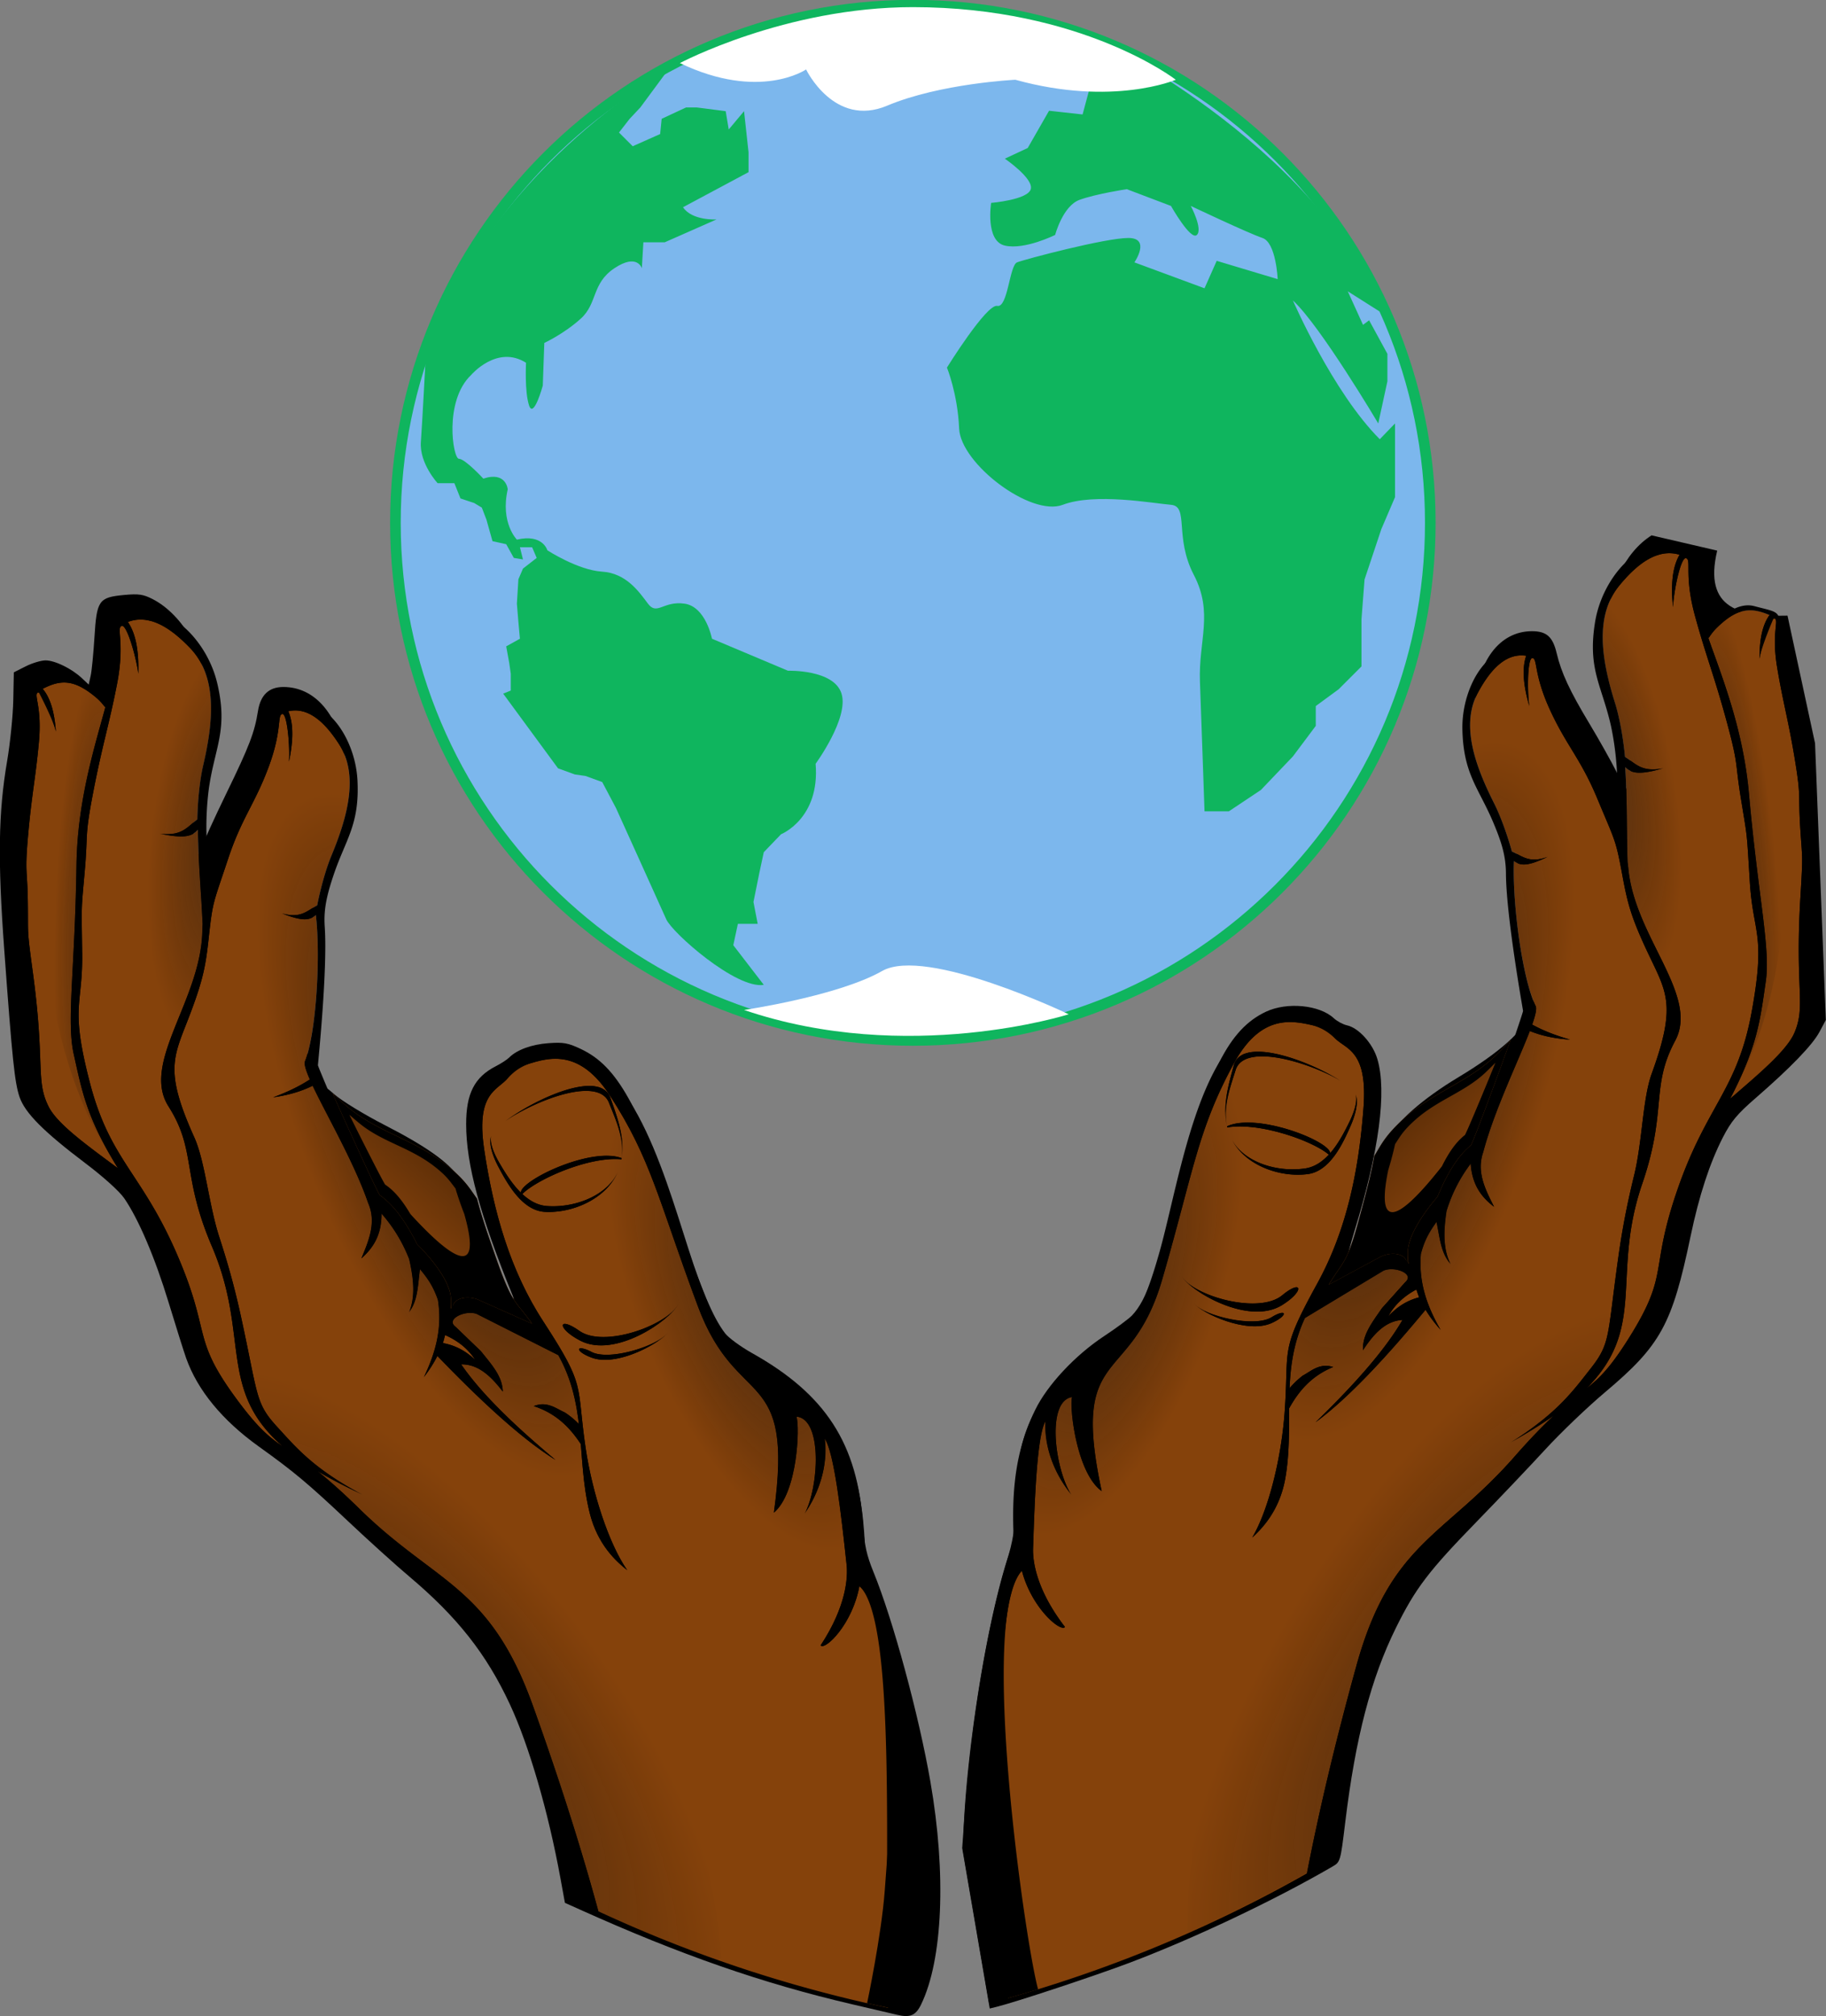 <svg xmlns="http://www.w3.org/2000/svg" xmlns:xlink="http://www.w3.org/1999/xlink" viewBox="0 0 688.27 759.64"><rect x="0" y="0" width="688.27" height="759.64" fill="#808080" stroke="none"/><defs><radialGradient id="g" xlink:href="#a" gradientUnits="userSpaceOnUse" cy="712.64" cx="-180.59" gradientTransform="matrix(.785 .136 -.897 5.167 694.01 -3038.4)" r="19.039"/><radialGradient id="n" xlink:href="#a" gradientUnits="userSpaceOnUse" cy="923.95" cx="-324.67" gradientTransform="matrix(-1.108 -1.527 -.642 .466 271.12 -103.84)" r="88.203"/><radialGradient id="l" xlink:href="#a" gradientUnits="userSpaceOnUse" cy="682.97" cx="-212.04" gradientTransform="matrix(-1.968 -.194 -.556 5.637 -80.184 -3407)" r="13.625"/><radialGradient id="k" xlink:href="#a" gradientUnits="userSpaceOnUse" cy="793.06" cx="-410.96" gradientTransform="matrix(-.681 .3 .718 1.627 -693.05 -506.32)" r="53.832"/><radialGradient id="j" xlink:href="#a" gradientUnits="userSpaceOnUse" cy="752.59" cx="-292.55" gradientTransform="matrix(-.711 .289 .751 1.849 -731.36 -713.97)" r="68.699"/><radialGradient id="d" xlink:href="#a" gradientUnits="userSpaceOnUse" cy="752.59" cx="-292.55" gradientTransform="matrix(.656 .435 -1.132 1.705 807.4 -483.26)" r="68.699"/><radialGradient id="h" xlink:href="#a" gradientUnits="userSpaceOnUse" cy="923.95" cx="-324.67" gradientTransform="matrix(1.425 -1.309 .55 .599 -324.52 -74.81)" r="88.203"/><radialGradient id="m" xlink:href="#a" gradientUnits="userSpaceOnUse" cy="712.64" cx="-180.59" gradientTransform="matrix(-.776 -.022 -.146 5.112 -126.89 -3133.9)" r="19.039"/><radialGradient id="f" xlink:href="#a" gradientUnits="userSpaceOnUse" cy="682.97" cx="-212.04" gradientTransform="matrix(2.017 .207 -.592 5.778 702.83 -3322.4)" r="13.625"/><radialGradient id="e" xlink:href="#a" gradientUnits="userSpaceOnUse" cy="793.06" cx="-410.96" gradientTransform="matrix(.623 .441 -1.054 1.489 726.52 -282.42)" r="53.832"/><linearGradient id="i" y2="785.79" xlink:href="#b" gradientUnits="userSpaceOnUse" x2="-285.05" gradientTransform="matrix(-1.275 -.259 -.259 1.275 -136.47 -442.18)" y1="726.53" x1="-319.26"/><linearGradient id="c" y2="785.79" xlink:href="#b" gradientUnits="userSpaceOnUse" x2="-285.05" gradientTransform="translate(154.13 -331.6) scale(1.334)" y1="726.53" x1="-319.26"/><linearGradient id="b"><stop stop-opacity=".678" offset="0"/><stop stop-opacity=".329" offset=".57"/><stop stop-opacity="0" offset="1"/></linearGradient><linearGradient id="a"><stop stop-color="#1f1f1f" offset="0"/><stop stop-opacity="0" offset="1"/></linearGradient><clipPath id="o"><path d="M0 600h800V0H0v600z"/></clipPath></defs><path d="M338.206 759.135c-1.1-.26-8.75-2.05-17-3.97-33.659-7.84-64.918-18.71-102.637-35.699l-5.634-2.53-1.7-9.32c-4.583-25.089-11.833-50.008-19.07-65.528-8.81-18.91-19.8-32.849-37.96-48.149-4.95-4.17-15.299-13.51-22.999-20.77-15.161-14.279-20.4-18.669-33.614-28.128-13.801-9.89-23.134-21.23-27.435-33.35-.855-2.41-3.814-11.81-6.575-20.879-5.159-16.96-11.335-31.45-16.762-39.34-1.812-2.629-7.853-8.079-14.663-13.219-15.713-11.87-22.743-18.93-24.783-24.92-1.85-5.429-2.74-13.999-5.77-55.448-2.49-33.959-2.22-51.778 1.07-71.068 1.17-6.88 2.22-17.23 2.33-23l.21-10.5 4.46-2.25c2.45-1.239 5.83-2.249 7.51-2.249 3.51 0 9.835 3.09 13.639 6.66l2.614 2.45.739-3.31c.407-1.81 1.05-8.37 1.432-14.57.852-13.89 1.62-14.98 11.191-15.88 5.463-.51 7.173-.26 10.745 1.56 5.617 2.87 11.007 8.42 14.53 14.96 6.257 11.62 7.07 22.45 3.124 41.63-1.661 8.069-2.47 15.269-2.468 21.999 0 14.96 1.644 22 3.444 14.75.375-1.51 4.515-10.63 9.2-20.25 8.59-17.65 10.586-22.85 11.864-30.91.968-6.11 4.155-9.1 9.674-9.07 11.552.06 20.236 9.85 22.992 25.93 1.568 9.14.166 17.68-5.156 31.42-6.12 15.799-7.042 20.619-7.035 36.768.004 7.9-.513 21.16-1.149 29.48-1.135 14.86-1.115 15.22 1.173 20.74 1.28 3.09 2.53 5.409 2.779 5.159.248-.25 2.74 1.55 5.537 4 2.797 2.45 11.252 7.61 18.788 11.48 15.748 8.07 24.083 13.97 28.483 20.16 1.766 2.48 4.92 9.909 7.363 17.339 4.735 14.4 10.064 26.789 12.058 28.019.973.6 1.104.33.52-1.11-12.39-30.45-17.56-49.499-17.56-64.688 0-11.53 3.148-17.68 11.145-21.79 2.005-1.02 4.277-2.5 5.05-3.27 2.935-2.94 8.525-4.98 14.853-5.43 5.629-.41 7.37-.09 12.21 2.2 13.705 6.48 21.825 21.02 37.305 66.769 8.23 24.33 12.46 34.339 17.04 40.349 1.29 1.68 5.84 5.02 10.11 7.42 27.838 15.59 39.838 34.159 41.908 64.888.51 7.58 1.35 11.35 3.92 17.64 7.37 18.039 17.05 53.698 21.45 78.997 6.05 34.72 4.68 67.159-3.54 83.998-1.99 4.07-4.12 4.98-8.95 3.83zm29.66-32.609l-5.19-30.22 1.02-13.999c2.46-33.669 8.37-69.118 15.51-92.998 2.82-9.46 3.35-12.97 3.79-24.999.56-15.73 2.049-22.54 7.229-33.16 4.56-9.339 15.06-20.569 25.92-27.718 4.61-3.04 9.359-6.56 10.559-7.82 5.46-5.78 9.42-16.83 17.63-49.269 10.78-42.529 18.89-58.618 32.869-65.168 7.95-3.73 20.16-2.55 25.54 2.46 1.22 1.14 3.469 2.35 4.999 2.69 4.39.96 9.69 6.84 11.42 12.68 3.64 12.259.67 34.628-8.58 64.678-1.6 5.19-2.71 9.64-2.46 9.88 1.45 1.46 8.46-19.41 11.67-34.75.63-3.03 2.06-7.3 3.17-9.5 3.33-6.6 13.41-15.43 26.799-23.469 15.57-9.36 24.78-17.6 27.15-24.32 1.65-4.68 1.63-5.36-.75-20.529-1.35-8.62-2.93-21.76-3.52-29.18-1.29-16.589-1.82-18.629-8.45-32.998-7.51-16.27-8.81-21.37-8.3-32.4.81-17.279 9.34-28.599 21.55-28.599 5.47 0 7.839 2.1 9.289 8.23 1.77 7.47 4.94 14.28 12.43 26.71 3.59 5.96 8.27 14.299 10.39 18.529 4.46 8.86 5.16 8.4 5.11-3.3-.04-9.3-1.75-19.08-5.87-33.6-1.82-6.419-3.09-13.259-3.09-16.609 0-15.54 6.53-29.539 16.82-36.069l24.738 5.75c-5.34 22.34 9.09 24.91 26.5 24.5l10.38 48.078 4.06 104.278-2.4 4.5c-2.62 4.91-10.9 13.49-24.1 24.949-6.93 6.01-9.2 8.74-12.29 14.75-4.98 9.72-8.98 21.959-12.19 37.299-6.96 33.279-11.229 41.069-32.278 58.788-6.58 5.54-16.64 15.16-22.35 21.38-5.72 6.22-17.4 18.51-25.97 27.319-18.229 18.73-23.079 25.11-30.448 40.009-9.41 19.03-15.24 41.389-19.11 73.238-1.8 14.86-1.84 15-4.84 16.74-21.84 12.69-52.129 27.049-76.518 36.259-12.88 4.87-43.179 14.9-50.079 16.58l-2.57.63-5.19-30.23z"/><path d="M625.39 208.951c-.123.035-.25.1-.37.145-.163.046-.337.085-.499.14-.079.023-.158.035-.235.067-.078.022-.158.035-.234.066-4.837 1.811-9.42 6.053-13.672 11.235-9.43 11.467-6.762 28.031-1.632 44.377 1.738 5.549 3.135 13.443 3.761 20.187 4.016 2.454 6.036 5.805 13.889 4.44-8.63 2.456-11.502 1.756-13.802-.543.773 12.113.52 24.82.865 35.383l.008.028a.684.684 0 01-.032.1l.01.038c.12.858.23 1.709.31 2.568 2.437 25.981 26.856 47.807 17.672 64.96-9.392 17.525-2.903 26.12-12.436 53.92-11.844 34.582 2.06 53.873-20.961 77.069 4.874-3.879 8.796-7.68 15.73-18.656 15.907-25.18 7.65-25.029 18.626-56.62 10.975-31.56 22.443-37.026 27.852-66.6 5.438-29.704.543-29.194-.677-48.852-1.221-19.668-.818-15.92-3.273-30.904-2.456-14.982-.793-12.493-5.48-29.734-4.687-17.25-7.789-24.532-11.948-39.763-3.639-13.322-1.857-19.377-2.743-21.164-.017-.036-.044-.079-.064-.114-.017-.025-.07-.071-.09-.096a.268.268 0 00-.045-.048c-.013-.017-.034-.041-.048-.057-.011-.007-.034-.042-.045-.049-.027-.022-.085-.046-.112-.06-.008-.007-.032-.02-.04-.028-.005.001-.029-.013-.037-.02-.021-.004-.049-.027-.075-.04l-.008-.028-.088.025c-.01-.008-.036-.04-.045-.048l-.058.016a.177.177 0 00-.067-.011l-.06.016a.181.181 0 00-.05.045l-.088.025c-.016.014-.056.066-.072.08l-.03.01c-.034.03-.1.068-.13.097-.029.038-.068.09-.09.127-1.859 2.176-3.928 12.7-4.176 18.08-.807-7.95-.395-14.835 2.467-19.756-2.605-.795-5.17-.76-7.677-.053zm-55.544 38.575c-5.109 1.715-9.29 6.969-12.79 13.49-6.436 11.989-1.277 27.04 6.06 41.546 2.483 4.923 5.057 12.07 6.763 18.256 4.018 1.744 6.475 4.526 13.339 2.062-7.426 3.596-10.129 3.355-12.58 1.524-.67 16.087 3.286 44.68 8.207 54.65.003.01-.004.022.008.029.46 1.056-.126 3.501-1.337 6.933 4.332 2.385 9.078 4.197 14.3 5.682-5.519-.347-10.578-1.362-15.2-3.239-4.363 11.364-13.55 30.372-17.531 45.6-2.623 7.438.734 14.02 4.08 20.635-4.594-3.497-8.262-8.055-8.823-16.256-3.809 5.067-6.98 10.886-9.123 17.834-1.09 7.127-1.382 13.847 1.232 19.412-3.429-4.11-3.835-9.892-5.017-15.304-2.194 3.142-4.36 6.277-5.863 12.081-.842 10.23 1.992 19.157 7.33 28.452-2.171-2.417-4.017-4.865-5.552-7.431-15.351 18.528-29.546 33.65-41.494 42.372 10.862-10.594 24.86-24.94 32.774-38.513-6.57.344-11.062 5.574-14.875 11.382-.275-5.678 3.169-10.135 7.142-15.877l8.817-9.835c.221-.184.42-.412.559-.603a2.57 2.57 0 00.247-.455.495.495 0 01.05-.075s.03-.07.04-.072l-.016-.056c.023-.098.045-.236.056-.34.007-.012.018-.046.012-.065 0 0-.006-.059-.016-.056 0 0 .002-.03-.008-.028 0-.04.025-.129.024-.169l-.067-.234c-.017-.026-.08-.069-.097-.094.007-.013-.016-.057-.019-.066-.944-1.983-5.879-3.276-9.02-1.913L491.87 496.6c-4.188 9.004-5.426 17.723-5.797 26.461a31.517 31.517 0 014.961-4.754c1.54-.83 2.995-1.92 4.562-2.686l.474-.225c1.868-.81 3.905-1.132 6.461-.333-8.323 3.432-13.016 9.134-16.607 15.549-.007.012-.016.014-.02.036-.056 8.527.134 17.137-1.388 26.068-2.1 12.347-8.767 19.133-12.522 22.594 6.165-10.434 10.977-29.97 12.212-47.14 1.784-24.63-2.083-22.424 12.296-48.561 11.158-20.283 15.678-42.757 17.441-66.347 1.56-20.94-6.136-21.817-10.393-25.733-2.477-2.28-4.628-4.014-9.007-5.312-7.881-1.788-19.381-3.903-29.33 14.236-13.8 25.173-15.294 40.814-27.144 81.66s-34.729 24.331-22.82 79.71c-9.465-6.792-12.158-31.344-11.167-35.444-9.448 1.531-6.68 25.596-.91 35.843-5.656-7.26-9.613-16.722-9.146-26.702-3.128 5.827-4.032 28.73-4.654 47.924-.15 4.531 1.118 15.38 12.05 29.562-.009.002-.032.03-.057.046-.016.015-.06.078-.069.08a.31.31 0 01-.076.053l-.038.01c-.007.012-.067.05-.074.062 0 0-.021-.005-.028.008-.021-.005-.075.02-.084.023s-.031-.001-.029.008c-.009.003-.03-.001-.037.01-.012-.006-.083-.006-.095-.013l-.028.008c-2.812.125-12.258-8.569-15.63-21.489-13.335 14.038-5.67 110.286-5.22 161.036 40.195-11.353 77.868-27.264 112.633-47.015 4.301-22.138 10.202-47.585 18.659-78.192 12.87-46.565 32.939-48.449 59.677-78.905 6.006-6.832 10.722-11.628 14.58-15.23l-.008-.028c-4.023 2.837-8.69 5.725-14.021 8.77 16.017-10.458 21.638-18.438 28.077-26.609 7.732-9.802 6.208-12.148 10.612-43.08 1.786-12.522 3.92-22.122 5.814-29.881 3.052-12.524 3.176-28.782 6.59-38.156 9.816-26.977 5.303-30.902-2.239-47.216-5.656-12.215-6.948-17.332-8.807-27.366-2.56-13.808-2.6-12.59-9.46-29.036-6.293-15.116-11.463-19.686-17.75-33.273-5.834-12.63-4.893-18.49-6.31-19.56-.036-.02-.11-.07-.147-.09a.517.517 0 01-.11-.03c-.012-.006-.088-.025-.1-.032s-.052-.005-.064-.012c-.01.003-.051.035-.049.044l-.037.01c-.003-.009-.024-.013-.036-.02l-.057.016c-.006.012-.041.032-.048.044l-.094.027s-.003.062-.012.064c.003.01-.048.044-.048.044a.165.165 0 01-.049.044c-.016.015-.059.078-.075.092-1.372 2.07-1.39 12.744-.646 17.784-2.127-7.395-2.911-13.943-1.172-18.983-1.916-.29-3.711-.118-5.415.454zm85.84-16.949c-2.594.915-5.387 2.838-8.624 6.021-1.062 1.04-1.993 2.224-2.84 3.517l-.266.4c5.262 14.91 13.125 34.436 15.277 58.512 3.471 38.873 8.152 58.203 6.342 70.721-2.11 14.6-3.126 24.411-13.425 44.22 11.04-9.53 21.496-18.287 24.288-25.023 4.286-10.35.052-16.045 2.206-51.318 1.01-16.599.664-13.43-.117-26.22s.437-10.581-2.023-25.461-4.453-21.28-6.64-34.412c-2.07-12.427.428-17.205-.714-18.352a.077.077 0 00-.037-.02c-.016-.016-.031-.042-.048-.058-.034-.02-.11-.06-.149-.08a.084.084 0 00-.037-.02l-.088.026c-.007-.009-.033-.021-.038-.02l-.235.066c-.003.001-.049.034-.05.045l-.03.008c-.001 0-4.512 10.343-5.228 15.023-.002-6.768.953-12.53 3.79-16.42-3.88-1.631-7.302-2.449-11.08-1.22-.081.032-.149.041-.234.065zm-186.735 166.48c.035-.02.075-.022.113-.033l.122-.034c.026-.017.084-.024.113-.032l.028-.008c.138-.049.3-.085.44-.124 7.684-2.361 22.368 3.03 32.022 8.443-12.324-6.149-33.067-11.684-36.054-2.087-1.519 4.887-3.684 10.534-3.79 16.3-.226-6.402 1.653-12.636 3.06-17.989.495-1.872 1.613-3.19 3.168-4.035.247-.13.507-.285.778-.402zm-7.017 23.066c.006-.012.03.002.037-.01-.004.021-.025.017-.03.038.01-.002-.007-.028-.007-.028zm107.427-28.228c-1.648 1.772-3.345 3.588-5.167 5.39-10.762 10.626-24.43 14.077-36.249 25.266-6.327 5.98-7.62 9.334-9.88 12.89 0 0-.005.052-.012.065-1.252 7.05-3.261 14.437-5.628 23.252-4.767 17.72-6.02 16.047-11.584 25.268l19.764-10.644c3.754-1.708 8.013-1.157 9.254 1.158l1.06 1.636c-.204-1.584-.32-2.858-.27-4.545.297-8.646 11.145-20.654 11.145-20.654 3.43-8.203 7.415-15.266 12.673-19.506 1.01-1.663 10.377-26.963 14.894-39.576zm-105.678 31.95c-.003-.01.028-.008.028-.008.016-.015.044-.023.056-.016.007-.012.029-.008.038-.01a.135.135 0 01.084-.024l.179-.05c11.027-3.366 32.935 4.678 36.83 9.577.012.007.008.029.008.029.03.032.047.057.064.083.19.28.31.632.43.983l.065-.018c3.166-3.65 5.483-8.256 7.114-11.563 1.264-2.556 2.948-6.679 2.616-9.615.81 3.196-.796 7.987-2.088 10.915-2.788 6.35-7.589 17.128-16.162 18.24-9.321 1.222-20.635-2.313-26.56-9.953l-.14-.174.14.174c5.748 6.545 16.606 9.185 25.642 7.81 3.504-.542 6.42-2.56 8.85-5.192-6.056-5.192-26.178-12.331-38.26-10.26l-.096-.448c.325-.143.678-.293 1.03-.412l.084-.024c-.003-.01.028-.008.028-.008-.003-.01.02-.036.02-.036zm-15.493 60.001c8.147 6.213 27.527 10.471 35.097 4.19 2.544-2.115 4.373-2.996 5.319-3.02.04-.001.1-.008.13-.006.012.006.08-.003.092.004l.028-.008c.022.004.089.026.11.03.003.01.027.023.036.02.012.007.027.023.04.03.008-.003.069.03.071.04.012.007.034.01.036.02a.46.46 0 01.052.077c.015.016.07.03.082.038l.085.3-.05.075c.012.007.021.075.024.084-.002.031.002.08-.002.102-.215 1.175-2.167 3.49-6.137 5.937-10.643 6.56-27.85-1.635-35.013-7.913zm5.519 10.005c6.94 3.442 20.328 5.713 25.603 2.431 2.095-1.3 3.606-1.727 4.265-1.619a.165.165 0 00.064.012c.003.01.036.02.039.03 0 0 .033.01.036.02.01-.002.033.011.036.02a.31.31 0 01.052.077c.015.016.07.03.082.038l.034.122c-.008.043-.035.162-.044.205-.199.694-1.664 2-4.566 3.315-7.415 3.349-19.409-.947-25.601-4.651zm80.145-7.955c-.009.002-.022.027-.02.036l-.122.034c-.037.01-.106.02-.14.04l-.066.019-.02.036c-5.126 2.844-8.152 6.232-10.168 9.86 3.985-4.265 7.835-6.132 11.605-7.135-.4-.951-.694-1.922-1.012-2.906l-.057.016z" fill="#85420b"/><path d="M569.369 391.902c-1.648 1.773-3.345 3.589-5.157 5.387-10.769 10.639-24.446 14.093-36.268 25.272-6.325 5.99-7.63 9.337-9.88 12.89-.009.003-.026.049-.036.051-1.243 7.05-3.237 14.452-5.606 23.257-4.756 17.727-6.008 16.054-11.58 25.286l19.772-10.656c3.753-1.707 8-1.163 9.244 1.161l1.037 2.2a30.497 30.497 0 01-.261-5.124c.296-8.646 11.156-20.648 11.156-20.648 3.433-8.194 7.406-15.263 12.674-19.506 1-1.66 10.38-26.954 14.905-39.57zm-5.744 8.552c-3.473 8.59-10.622 25.807-11.468 27.19-3.452 2.667-6.202 6.817-8.619 11.684-.006.012-.027.048-.024.058-.01.002-.04 0-.047.013 0 0 .02.035.01.037-13.323 16.953-25.531 27.623-20.26 1.705l-.013-.046c.058-.19.119-.368.177-.557l-.021-.075.037-.01.11-.366c.943-3.195 1.743-6.177 2.355-9.034 1.696-2.465 2.706-4.736 7.372-8.92 8.711-7.84 18.64-10.5 26.583-17.94a146.571 146.571 0 003.808-3.739z" fill-rule="evenodd"/><path transform="rotate(-15.759 -736.185 -2207.006) scale(.975)" d="M-198.34 672.14c-1.54.88-3.13 1.75-4.8 2.61-9.91 5.13-20.43 4.98-31.21 10.29-5.77 2.83-7.39 4.83-9.75 6.79-1.4 2.65-3.04 5.36-4.86 8.25-.07.1-.14.21-.21.32-.02.02-.02.06-.04.08-.1.17-.2.33-.31.5-.01.01.01.04 0 .05-12.41 24.11 2.57 16.96 20.45 3.94.02-.02.06-.03.08-.05 3.74-4.13 7.62-7.47 11.77-9.14 1.06-.93 13.02-16.06 18.88-23.64z" fill-rule="evenodd" fill="url(#c)"/><path d="M477.588 384.263c-.394.111-.769.258-1.157.388-24.6 8.411-31.889 60.322-39.259 86.63-9.482 33.833-13.582 27.168-30.125 40.358-24.195 19.291-26.043 45.814-24.917 68.903-9.81 24.808-19.147 85.798-19.084 117.294l9.78 56.993c2.355-.634 4.72-1.301 7.076-1.966a480.25 480.25 0 0011.378-3.343c-4.84-17.542-22.545-140.392-6.102-157.709 3.619 13.864 14.207 22.874 16.12 21.32a.807.807 0 00.125-.126c-10.932-14.181-12.164-25.01-12.014-29.542.63-19.49 1.468-42.77 4.716-48.134-.542 10.468 3.612 20.411 9.696 27.824-6.17-9.587-9.544-35.183.224-36.764-.982 4.097 1.77 28.602 11.226 35.398-11.91-55.38 10.921-38.821 22.771-79.667s13.344-56.487 27.144-81.66c11.92-21.745 26.078-14.341 33.576-13.336-8.298-4.377-15.258-4.591-21.174-2.86zM472.007 579.316c6.165-10.434 10.953-29.984 12.197-47.156 1.784-24.63-2.087-22.403 12.293-48.54 11.16-20.274 15.7-42.784 17.451-66.38 1.764-23.591-8.266-21.683-11.84-27.382 6.478 1.485 12.979 7.321 14.008 17.468 1.921 18.801-1.953 33.006-8.001 54.736-6.05 21.72-6.81 16.766-14.756 31.553-11.547 21.488-5.127 41.33-8.842 63.1-2.1 12.347-8.755 19.14-12.51 22.6z" fill-rule="evenodd"/><path d="M445.364 480.814c3.602 5.975 25.301 18.668 37.826 10.949 8.7-5.364 7.677-10.03.11-3.74-8.736 7.248-33.14.415-37.936-7.21z" fill-rule="evenodd"/><path d="M450.128 491.193c2.888 3.593 19.783 11.542 29.194 7.295 6.544-2.951 5.654-5.71 0-2.189-6.517 4.049-25.346-.517-29.194-5.106zM462.532 424.342l.097.449c12.128-2.085 32.31 5.088 38.285 10.282.188-.195.36-.415.535-.617l-.01-.038c-.135-.407-.303-.786-.554-1.1-4.092-5.128-27.97-13.69-38.353-8.976z" fill-rule="evenodd"/><path d="M468.177 397.487c-1.555.845-2.666 2.151-3.16 4.024-1.764 6.678-4.347 14.652-2.535 22.723-1.498-7.39 1.31-14.819 3.243-21.039 3.284-10.553 27.976-2.767 39.415 3.945-9.85-6.36-29.118-13.883-36.963-9.653zM464.4 429.52c5.047 9.661 18.063 14.206 28.512 12.848 8.57-1.122 13.405-11.89 16.202-18.242 1.395-3.17 3.22-8.59 1.86-11.722.826 2.929-1.025 7.606-2.413 10.409-2.953 5.98-8.048 16.113-16.546 17.417-10.249 1.564-22.803-2.097-27.615-10.71zM621.118 206.489c-.448.146-.892.343-1.336.539-8.593 3.752-16.548 15.076-18.549 27.304-2.84 17.368 2.276 23.646 5.667 37.817 2.152 8.99 3.595 23.477 1.967 30.168-.314 1.254-.609 2.472-.9 3.669 2.617 6.182 4.633 12.575 5.514 18.963-.382-10.653-.107-23.61-.893-35.912 2.344 2.348 5.328 3.046 14.43.396-8.328 1.621-10.394-1.748-14.509-4.265-.626-6.744-1.995-14.646-3.733-20.195-5.13-16.346-7.826-32.902 1.604-44.369 6.825-8.31 14.56-14.05 22.696-11.572-2.862 4.921-3.282 11.778-2.475 19.728.248-5.38 2.288-15.896 4.146-18.072.023-.037.07-.06.099-.099.006-.001.02-.026.021-.036.005-.002.026.003.03-.008.036-.02.075-.073.1-.09l.03-.008c.024-.027.052-.076.072-.081l.206-.058c.017-.005.049.006.067.011.025.003.07 0 .095.004l.059-.017c.007-.002.032.021.037.02.033.011.074.02.104.031.008.008.032.022.037.02.03.022.087.047.115.07a.477.477 0 01.082.067c.013.017.036.04.049.058.04.04.11.12.142.172.974 1.701-.888 7.75 2.8 21.25 4.16 15.23 7.242 22.558 11.927 39.8 4.686 17.24 3.015 14.723 5.47 29.705 2.456 14.983 2.053 11.236 3.274 30.904 1.22 19.658 6.145 19.14.707 48.844-5.41 29.574-16.88 35.04-27.844 66.598-10.985 31.593-2.73 31.442-18.635 56.622-6.935 10.975-10.921 14.765-15.795 18.643-.026.018-.053.066-.078.083-.04.042-.083.064-.122.106-3.267 3.252-7.285 6.646-12.192 10.118l-.125.096c-3.867 3.604-8.546 8.39-14.552 15.222-26.738 30.456-46.807 32.34-59.677 78.905-8.46 30.597-14.33 56.046-18.63 78.184a488.575 488.575 0 008.818-5.123c2.6-24.252 5.943-50.791 14.462-73.42 10.564-28.06 24.495-42.216 32.64-49.621 21.753-19.789 27.369-32.996 52.444-52.83 37.818-29.904 19.911-56.516 45.196-100.059 15.958-27.474 16.933-37.994 19.395-55.023 1.81-12.518-2.879-31.876-6.353-70.758-3.216-36.037-19.224-61.918-20.167-77.298-.802-13.118.437-15.646-13.147-15.957a14.049 14.049 0 00-4.79.754z" fill-rule="evenodd"/><path d="M653.456 229.484c-3.52 1.754-6.973 5.028-9.8 9.007.19.545.357 1.075.552 1.628.843-1.302 1.778-2.488 2.837-3.536 8.07-7.932 13.31-7.627 19.931-4.845-2.848 3.915-3.795 9.684-3.783 16.5.662-4.625 3.447-13.912 5.203-15.117a.228.228 0 00.075-.031c.016-.005.062-.018.076-.032l.038-.01c.008-.003.03-.019.036-.02.015-.005.062-.029.075-.032a.32.32 0 00.09.005c.022.004.072 0 .094.014.011-.003.038.01.051.016.04.019.088.056.125.086 1.352.997-1.309 5.68.81 18.406 2.188 13.133 4.168 19.566 6.628 34.446s1.265 12.643 2.043 25.424c.78 12.79 1.131 9.611.117 26.201-2.152 35.282 2.096 41.004-2.193 51.344-2.793 6.736-13.24 15.5-24.28 25.03-1.663 3.195-3.58 6.635-5.776 10.416 3.59-3.475 7.144-6.607 10.643-9.326 6.76-5.272 18.195-16.596 20.876-21.486 5.708-10.407 2.368-25.454 3.27-84.043.472-30.532-10.095-53.693-10.3-66.686-.211-13.245 1.388-11.558-9.656-14.47-2.478-.66-5.145-.21-7.782 1.111zM564.674 246.108c-7.79 3.89-13.775 16.432-13.452 28.956.42 16.57 6.048 21.72 11.47 34.437 3.44 8.058 4.906 13.217 4.94 19.622.097 15.891 6.146 49.75 6.443 51.734l.01.038c-.393 2.127-16.406 48.292-17.635 50.29-5.32 4.45-9.352 12.033-12.834 20.878 0 0-11.006 12.743-11.32 22.184-.063 1.933.02 3.804.25 5.624l-1.043-2.472c-1.253-2.575-5.536-3.281-9.34-1.539l-27.044 14.583a131.67 131.67 0 00-1.75 3.17 57.864 57.864 0 00-1.494 2.964l29.565-17.817c3.144-1.354 8.11-.06 9.067 1.93.022.044.055.126.074.192.003.01.017.025.02.035.01.037.016.127.026.164.001.04.013.118.027.165.004.161-.014.349-.061.504.005.019-.008.043-.015.055-.126.38-.4.811-.865 1.206l-8.789 9.827c-3.982 5.744-7.451 10.22-7.177 15.897 3.81-5.817 8.307-11.068 14.874-11.422-7.914 13.572-21.896 27.975-32.748 38.566 11.938-8.719 26.103-23.873 41.464-42.404 1.575 2.636 3.485 5.168 5.727 7.656-5.421-9.373-8.346-18.336-7.5-28.658 1.506-5.795 3.695-8.956 5.9-12.091 1.22 5.614 1.497 11.767 5.315 15.888-2.884-5.66-2.647-12.649-1.529-19.996 2.15-6.96 5.278-12.788 9.09-17.846.558 8.192 4.231 12.77 8.825 16.266-3.353-6.603-6.715-13.203-4.092-20.641 3.98-15.229 13.21-34.228 17.582-45.595 4.614 1.88 9.642 2.893 15.161 3.24-5.222-1.485-9.956-3.29-14.287-5.675 1.222-3.496 1.8-5.97 1.29-6.991-4.912-9.973-8.845-38.522-8.176-54.61 2.466 1.848 5.194 2.071 12.739-1.608-7.008 2.565-9.452-.241-13.503-1.996-1.708-6.195-4.258-13.329-6.751-18.25-7.327-14.509-12.52-29.57-6.085-41.56 4.663-8.682 10.573-15.102 18.23-13.93-1.727 5.048-.942 11.565 1.176 18.962-.743-5.04-.732-15.702.646-17.783.007-.012.046-.054.052-.066a.544.544 0 00.062-.068c.016-.014.046-.053.062-.068.007-.012.026-.017.035-.02l.038-.01a.54.54 0 00.059-.078l.037-.01c.012.006.046.017.058.024l.035-.02.037-.01a.31.31 0 01.093.003c1.964.389.366 6.109 6.643 19.699 6.289 13.596 11.49 18.168 17.792 33.281 6.85 16.448 6.899 15.218 9.458 29.027 1.868 10.03 3.12 15.15 8.776 27.364 7.54 16.304 12.057 20.248 2.251 47.223-3.414 9.374-3.547 25.634-6.6 38.158-1.89 7.769-4.057 17.327-5.843 29.85-4.403 30.931-2.875 33.296-10.597 43.095-6.701 8.498-12.544 16.733-30.085 27.824 61.116-34.128 34.443-53.352 49.533-97.402 9.53-27.809 3.022-36.4 12.405-53.922 9.186-17.143-15.196-38.949-17.634-64.93-2.58-27.523-27.571-55.044-31.08-69.202-2.989-12.097-2.196-14.6-14.326-12.99-1.143.15-2.291.463-3.383.974-.089.045-.201.077-.3.125zM533.47 486.055c.123-.065.285-.1.409-.166.318.984.643 1.956 1.043 2.907-3.789 1.009-7.68 2.877-11.695 7.212 2.005-3.666 5.067-7.074 10.243-9.953zm-37.866 29.553c-1.57.757-3.038 1.84-4.577 2.67-1.82 1.415-3.492 2.992-4.99 4.793l.01.037c-.105 2.502-.129 5.002-.148 7.52 3.595-6.436 8.302-12.162 16.644-15.6-2.546-.801-4.582-.44-6.46.374-.161.076-.318.13-.48.206z" fill-rule="evenodd"/><path transform="rotate(-15.759 -736.185 -2207.006) scale(.975)" d="M-161.67 528.64c-1.45 1.21-2.88 2.58-4.29 4.04-9.7 10.04-8.79 26.35-5.59 42.7 1.08 5.56 1.62 13.31 1.58 19.89 3.48 2.84 5.13 6.28 12.6 5.76-8.34 1.48-10.94.49-12.85-2-5.13 15.69-9.2 45-7.13 56.21.22 1.15-1.06 3.4-3.25 6.5 3.61 3.57 7.81 6.67 12.55 9.6-5.35-1.89-10.06-4.28-14.09-7.43-7.48 10-21.86 26.2-30.03 40.12-4.66 6.61-3.18 14.06-1.71 21.52-3.56-4.74-5.9-10.27-4.17-18.52-5.16 3.94-9.91 8.79-13.97 15.06-3.1 6.83-5.27 13.54-4.13 19.84-2.42-5.07-1.1-11.07-.75-16.84-3.04 2.48-6.07 4.99-9.17 10.3-3.68 9.86-3.35 19.45-.67 30.11-1.47-3-2.62-5.93-3.42-8.89-20.31 14.01-38.54 25.01-52.75 30.28 13.66-7.43 31.49-17.71 43.08-28.9-6.58-1.49-12.47 2.42-17.85 7.09 1.31-5.68 5.95-9.11 11.47-13.68l11.42-7.26c.27-.11.52-.26.71-.41.14-.11.28-.26.38-.38.01-.01.06-.07.08-.08l.04-.04v-.09c.06-.08.13-.19.17-.29.01-.02.04-.06.04-.08.01-.01 0-.03 0-.04v-.04c.01-.04.04-.13.04-.17.01-.04 0-.13 0-.17v-.04c0-.01.01-.03 0-.04 0-.04-.03-.09-.04-.13v-.04c-.39-2.23-4.9-4.88-8.38-4.42l-34.15 9.34c-6.65 7.72-10.29 16-13.1 24.52 1.98-1.35 4.04-2.46 6.22-3.33 1.74-.4 3.49-1.07 5.25-1.38.18-.03.36-.06.54-.08 2.08-.29 4.17-.04 6.47 1.46-9.18 1.06-15.39 5.39-20.73 10.71-.01.02-.03.03-.04.04-2.43 8.41-4.64 16.97-8.63 25.36-2.32 4.87-5.15 8.54-8.01 11.34 58.73 9.8 133.25-52.16 166.93-139.07 22.9-59.11 21.07-114.7-.67-147.95z" opacity=".701" fill="url(#d)"/><path transform="rotate(-15.759 -736.185 -2207.006) scale(.975)" d="M-278.89 634.85c-4.83.76-10.32 3.54-16.55 9.88-20.63 21-26.47 36.01-49.54 73.02-23.08 37.01-41.04 14.33-44.71 72.31-7.44-9.35-3.28-34.3-1.16-38.08-9.93-1.13-13.82 24.24-10.68 35.7-3.75-8.88-5.06-19.61-1.71-29.57-4.7 4.65-12.01 27.17-18.01 46.08-.81 2.55-1.74 7.28-1.09 14.06 35.17-8.21 72.53-35.38 101.08-75.82-5.33-2.78-10.14-6.9-12.67-9.92 2.81 3.01 8.18 6.44 13.55 8.67.81-1.16 1.58-2.32 2.38-3.5-8.2-4.03-15.43-11.59-18.27-16.64 3.26 5.25 11.63 11.29 19.85 14.26 2.61-3.97 5.12-8.05 7.55-12.26a248.937 248.937 0 0016.39-34.07c-5.27-3.37-9.57-8.26-11.35-14.01 1.91 5.29 6.45 9.69 11.89 12.64 1.68-4.38 3.21-8.73 4.59-13.1-5.83-3.34-12.11-5.94-17.43-6.5 0-.15.03-.31.04-.46.36-.05.74-.1 1.12-.12 4.83-.3 11.04 1.96 16.85 5.12 2.67-8.73 4.74-17.43 6.21-25.93-6.52-2.73-12.4-3.25-15.13.96-3.31 5.09-7.65 10.94-8.84 17.76 1.04-7.55 5.29-14.05 8.59-19.64 1.01-1.71 2.48-2.69 4.25-3.09.56-.12 1.14-.19 1.75-.2 2.8-.07 6.15.95 9.68 2.66.56-3.43 1-6.84 1.37-10.21z" opacity=".456" fill="url(#e)"/><path d="M462.21 422.77c.023.116.043.222.053.33-.02-.105-.03-.214-.053-.33zM465.22 430.889c.033.041.046.088.08.14-.034-.052-.044-.09-.08-.14zM446.633 482.401c.027.023.032.042.059.065-.017-.026-.044-.049-.059-.065z" opacity=".701" fill-opacity=".594" fill="#1dffff"/><path transform="rotate(-15.759 -736.185 -2207.006) scale(.975)" d="M-97.158 504.53a65.001 65.001 0 00-4.922 3.13c-12.5 8.69-14.48 25.77-13.97 43.33.17 5.96-.66 14.14-1.92 20.97 3.33 3.6 4.41 7.5 12.89 8.26-9.55.06-12.24-1.43-13.89-4.38-2.61 12.16-6.41 24.64-9 35.16-.01 0 0 .03 0 .04-.01.02-.04.05-.05.08v.04c-.11.88-.25 1.76-.41 2.63-2.58 14.03 1.34 28.62 3.46 41.37 13.46-18.97 24.21-45.92 29.188-76.69 4.401-27.2 3.567-52.96-1.376-73.94z" opacity=".456" fill="url(#f)"/><path transform="rotate(-15.759 -736.185 -2207.006) scale(.975)" d="M-65.049 531.22l-.208.09c-.082.03-.168.05-.25.08-.102.04-.189.08-.292.12-.012.01-.03 0-.042 0-.039.02-.085.03-.125.05-.056.02-.11.06-.167.08-.052.02-.114.02-.167.04-.016.01-.025.04-.041.04a.32.32 0 01-.084.04c-.012.01-.029 0-.041 0-.041.02-.085.03-.125.05-.169.07-.329.13-.501.2-.108.05-.224.12-.333.17-.096.04-.196.08-.292.13-.037.01-.089.02-.125.04-.017.01-.025.03-.042.04-.028.01-.056.03-.084.04a46.299 46.299 0 00-.959.46c-.057.03-.108.05-.166.08-.026.02-.058.03-.084.05a.315.315 0 00-.083.04c-.048.02-.078.06-.125.08l-.084.04c-.051.03-.115.06-.167.09-.059.03-.107.05-.166.08-.026.01-.058.03-.084.04a.315.315 0 01-.083.04c-.049.03-.077.06-.125.09l-.084.04c-.052.03-.113.05-.166.08-.042.02-.084.06-.126.08l-.375.21-.125.09c-.123.07-.253.13-.375.2l-.125.09c-.203.13-.385.28-.584.42a.82.82 0 00-.125.08c-.357.25-.697.51-1.043.79-.038.03-.087.05-.125.08-.153.13-.308.25-.459.38-.037.03-.087.05-.125.08-.037.04-.046.1-.083.13-.038.03-.088.05-.125.08-.005-.07.004-.13 0-.21-.028-.51-.053-1.03-.084-1.54-.135.04-.258.1-.375.17.036.61.075 1.23.115 1.86.96 14.95 2.976 34.41-.323 56.48-.002.01.002.02 0 .04-.002.01.002.03 0 .04-.003.01.002.03 0 .04-.036.24-.088.47-.126.71-.002.01.003.03 0 .04-.002.02.003.03 0 .04-.002.02.003.03 0 .04-.037.24-.086.47-.125.71-.002.02.003.03 0 .05-.002.01.003.02 0 .04-.024.15-.058.3-.083.46-.042.25-.081.53-.125.79-.096.56-.189 1.14-.292 1.71-.025.14-.058.27-.083.41-.027.15-.057.28-.084.42l-.167.92c-.228 1.22-.451 2.4-.667 3.59-.002.01.003.02 0 .04-.051.28-.116.59-.167.87-.105.59-.189 1.18-.292 1.75-.051.29-.115.55-.166.84-.101.57-.194 1.14-.292 1.71-.098.56-.197 1.15-.292 1.71-.096.55-.199 1.08-.292 1.62-.186 1.1-.366 2.2-.542 3.26-2.59 15.62-4.154 27.56-5.755 36.82-.002.01.002.03 0 .04-.213 1.24-.45 2.44-.667 3.59-.028.14-.056.31-.083.45-.055.29-.112.56-.167.84l-.084.42c-.083.41-.165.84-.25 1.25-.028.13-.054.28-.083.41-.115.54-.216 1.03-.334 1.55-.059.25-.148.54-.208.79-.09.38-.158.72-.251 1.08-.061.25-.145.52-.208.75-.063.24-.103.44-.167.67-.003.01.004.03 0 .04-.064.24-.143.44-.208.67-.098.34-.191.67-.292 1-.068.22-.139.45-.209.67-.069.21-.137.41-.208.62a40.18 40.18 0 01-1.376 3.59c-.185.41-.362.84-.542 1.25-.008.02-.035.03-.042.04-.173.39-.331.79-.501 1.17-.025.06-.058.11-.083.17-.172.38-.331.78-.5 1.16-.064.15-.145.28-.209.42-.026.06-.057.11-.083.17-.062.14-.106.28-.167.42-.03.06-.053.14-.083.2-.056.13-.111.25-.167.38-.064.14-.145.28-.209.42-.024.05-.059.11-.083.16-.035.08-.049.18-.084.25-.05.12-.116.23-.166.34-.039.08-.087.16-.126.25-.045.1-.079.19-.125.29-.044.1-.08.19-.125.29-.043.1-.082.2-.125.29-.133.29-.283.59-.417.88-.039.08-.085.16-.125.25-.052.11-.115.22-.167.33-.032.07-.05.14-.083.21-.059.13-.108.25-.167.38-.031.06-.052.14-.083.2-.068.15-.182.28-.251.42-.018.04-.023.09-.041.13-.065.13-.102.28-.167.41-.035.08-.09.14-.125.21l-.042.09c-.018.03-.023.08-.042.12-.024.05-.058.07-.083.13-.021.04-.021.08-.042.12-.027.06-.055.11-.083.17-.033.07-.092.14-.125.21a.583.583 0 00-.042.08c-.019.04-.023.09-.042.12-.04.09-.084.17-.125.25-.073.15-.134.32-.208.46-.008.02-.034.03-.042.05-.028.05-.055.11-.083.16-.022.04-.062.08-.084.13-.005.01.006.03 0 .04-.087.17-.203.33-.292.5-.005.01.006.03 0 .04-.043.08-.081.17-.125.25-.005.01.006.03 0 .04-.093.18-.197.37-.292.54-.048.1-.118.16-.166.26-.107.2-.184.38-.292.58-.049.09-.076.16-.125.25-.009.02-.033.02-.042.04-.041.08-.084.18-.125.25-.061.11-.106.22-.167.33-.036.07-.088.15-.125.21l-.042.09c-.044.08-.122.13-.167.21-.006.01.007.03 0 .04-.107.19-.224.39-.333.58-.055.1-.112.2-.167.29-.029.05-.054.12-.083.17-.025.04-.059.08-.084.12-.042.08-.082.14-.125.21-.015.03-.026.06-.042.09-.022.03-.019.08-.041.12-.035.06-.091.11-.125.17-.021.03-.021.09-.042.12-.035.06-.09.11-.125.17-.017.03-.025.05-.042.08l-.125.21c-.015.03-.026.06-.042.09-.042.07-.083.13-.125.2-.015.03-.026.06-.041.09l-.126.21c-.026.04-.056.08-.083.12-.034.06-.09.11-.125.17-.006.01.006.03 0 .04-.053.09-.113.16-.167.25-.009.01-.032.03-.042.04-.05.08-.074.17-.125.25-.068.11-.139.18-.208.29-.185.3-.351.58-.542.88-.1.15-.19.3-.29.46-.07.1-.14.19-.21.29-.03.04-.06.08-.08.12-.06.08-.12.17-.17.25-.01.02-.03.03-.04.05-.06.08-.12.17-.17.25-.01.01-.03.02-.04.04-.05.08-.07.17-.13.25-.08.13-.2.24-.29.37-.04.07-.08.15-.12.21-.03.04-.06.05-.09.09-.04.06-.08.14-.12.2-.03.04-.06.09-.09.13-.03.06-.08.11-.12.17-.03.04-.05.08-.08.12-.04.06-.09.11-.13.17-.03.04-.05.08-.08.12-.04.06-.09.11-.13.17-.03.05-.05.12-.08.17-.06.09-.14.16-.21.25-.01.01-.03.02-.04.04-.03.04-.05.08-.08.12-.05.06-.09.11-.13.17-.03.05-.05.12-.08.17l-.13.16c-.03.05-.05.09-.08.13-.11.15-.22.3-.33.46-.02.01-.04.02-.05.04-.05.08-.1.17-.16.25-.03.03-.06.05-.09.08-.01.03-.02.06-.04.09-.06.08-.15.12-.21.21-.01.02-.02.05-.04.08-.06.08-.14.17-.21.25 0 .01.01.03 0 .04-.07.1-.13.2-.21.29-.01.02-.03.03-.04.04-.07.1-.14.16-.21.25-.03.04-.05.09-.08.13l-.42.54c-.16.21-.33.42-.5.63-.01.01-.03.02-.04.04-.15.2-.3.38-.46.58-.01.02-.03.03-.04.04-.07.1-.17.2-.25.3-.01.01-.03.02-.04.04-.08.09-.13.2-.21.29-.1.13-.23.29-.33.42-.07.07-.15.13-.21.21-.03.03-.05.08-.08.12-.06.07-.11.14-.17.21-.07.09-.14.16-.21.25-.02.03-.06.05-.08.08-.04.04-.05.09-.09.13-.06.07-.1.14-.16.21-.08.09-.17.19-.25.29-.02.01-.03.03-.05.04-.04.05-.08.12-.12.17-.05.06-.12.1-.17.16s-.11.11-.16.17c-.05.05-.08.11-.13.17-.06.06-.11.14-.17.21-.03.04-.08.08-.12.12-.06.07-.11.14-.17.21l-.12.12c-.07.08-.1.18-.17.25-.04.05-.09.09-.12.13-.17.19-.37.39-.55.58-.02.03-.02.06-.04.09-.08.09-.16.19-.25.29-.02.03-.06.05-.08.08-.08.09-.17.16-.25.25-.02.03-.02.06-.04.09-.2.22-.43.44-.63.66-.01.01.01.04 0 .04-.11.13-.22.26-.33.38 20.978-20.84 38.444-54.85 46.409-95.2 5.781-29.29 5.674-57.43.792-81.07z" opacity=".456" fill="url(#g)"/><path transform="rotate(-15.759 -736.185 -2207.006) scale(.975)" d="M-168.62 747.94c-49.43 6.62-106.7 36.41-155.57 85.28-40.48 40.48-67.87 86.75-79.84 129.53l.78.66c16.86-2.43 33.45-5.68 49.75-9.69 10.41-20.65 23.35-44.12 40.22-71.97 25.67-42.37 46-38.64 80.87-61.25 7.83-5.07 13.82-8.49 18.63-10.97v-.03c-4.76 1.68-10.17 3.23-16.28 4.75 18.72-5.86 26.49-12.17 35.12-18.44 10.36-7.52 9.51-10.26 22.47-39.56 1.31-2.95 2.6-5.71 3.85-8.31z" opacity=".456" fill="url(#h)"/><path d="M55.848 233.708c-2.553-.52-5.113-.36-7.652.63 3.222 4.69 4.145 11.53 3.933 19.52-.646-5.36-3.466-15.69-5.48-17.72-.028-.03-.069-.09-.102-.12-.03-.02-.129-.07-.167-.09-.004-.01-.026-.01-.029-.01-.017-.01-.06-.07-.077-.08h-.03c-.004-.01-.026-.01-.03-.01-.012-.01-.071-.04-.083-.05h-.03c-.016 0-.08 0-.096.01-.004 0-.026-.01-.03-.01-.008.01-.063.04-.071.05-.005 0-.027-.01-.03-.01l-.06-.01-.006.03c-.04.02-.073.05-.108.07-.007.01-.03.02-.036.03a.07.07 0 00-.036.02.809.809 0 00-.114.1c-.011.01-.031.04-.042.05-.01.02-.032.04-.042.06l-.084.1c-.016.03-.04.09-.054.12-.751 1.85 1.476 7.76-1.158 21.31-3.012 15.5-5.563 23-8.951 40.539-3.388 17.55-1.916 14.95-3.247 30.069-1.33 15.12-1.21 11.36-.961 31.06.25 19.689-4.67 19.549 2.967 48.768 7.602 29.09 19.443 33.68 32.736 64.338 13.303 30.68 5.057 31.14 22.8 55.069 7.733 10.43 11.925 13.93 17.077 17.43-24.69-21.41-12.262-41.69-26.654-75.289-11.575-27.019-5.747-36.069-16.414-52.838-10.44-16.42 12.285-40.01 12.776-66.099.016-.87.063-1.72.12-2.59.002 0 .006-.03.007-.03-.004-.02-.037-.09-.041-.1a.15.15 0 01.006-.03c-.437-10.56-1.641-23.219-1.776-35.349-2.116 2.46-4.928 3.37-13.72 1.57 7.929.77 9.697-2.72 13.517-5.47.126-6.77.926-14.74 2.249-20.409 3.897-16.68 5.325-33.4-4.934-44.129-4.632-4.85-9.518-8.73-14.475-10.19-.079-.02-.16-.02-.239-.05-.08-.02-.159-.02-.239-.05-.165-.04-.342-.06-.507-.1-.126-.03-.257-.08-.383-.11zm57.195 34.11c-1.41-.23-2.854-.18-4.357.17 2.104 4.9 1.808 11.48.24 19.019.37-5.08-.445-15.73-1.971-17.69-.013-.01-.065-.07-.078-.08l-.054-.04c-.002-.01-.05-.04-.053-.05-.003 0-.015-.06-.018-.06-.004 0-.027-.01-.03-.01l-.06-.01-.053-.04-.06-.01c-.008 0-.027.01-.036.02-.004 0-.021 0-.03-.01-.003 0-.051-.03-.053-.04-.016.01-.051.02-.066.02s-.087.04-.102.04c-.021.01-.082.03-.102.04a.97.97 0 00-.143.1c-1.329 1.17.043 6.94-4.836 19.98-5.249 14.02-10.066 18.96-15.22 34.5-5.608 16.909-5.745 15.699-7.267 29.648-1.107 10.15-2.01 15.36-6.737 27.96-6.311 16.83-10.51 21.08 1.285 47.249 4.098 9.09 5.44 25.299 9.413 37.549 2.466 7.61 5.316 17.02 8.026 29.369 6.698 30.52 5.354 32.979 13.793 42.169 7.034 7.67 13.235 15.21 29.988 24.45-5.545-2.64-10.413-5.17-14.637-7.71a.36.36 0 01-.006.03c4.119 3.3 9.179 7.74 15.67 14.099 28.94 28.38 49.093 28.77 65.398 74.238 10.85 30.27 18.704 55.459 24.67 77.408 34.191 15.92 70.7 28.24 109.137 36.35-1.63-49.86 3.66-145.817-10.76-158.887-2.4 13.14-11.17 22.52-13.99 22.6h-.03c-.01 0-.08 0-.09.01l-.03-.01h-.03a.292.292 0 00-.09-.02.1.1 0 01-.03-.01c-.01-.01-.07-.04-.08-.05h-.03c-.02-.01-.08-.04-.09-.05s-.06-.06-.07-.08a.311.311 0 01-.06-.04c9.85-14.96 10.3-25.87 9.81-30.38-2.05-19.089-4.66-41.868-8.21-47.448 1.21 9.93-2.03 19.66-7.139 27.319 4.99-10.65 5.97-34.86-3.57-35.68 1.29 4.02.43 28.7-8.5 36.18 7.75-56.119-13.8-37.94-28.669-77.778-14.86-39.85-17.55-55.349-33.19-79.418-11.26-17.35-22.572-14.38-30.301-12.01-4.273 1.62-6.286 3.51-8.583 5.97-3.952 4.22-11.566 5.67-8.447 26.43 3.512 23.389 9.697 45.478 22.334 64.868 16.289 24.99 12.268 23.08 15.88 47.509 2.519 17.03 8.768 36.149 15.698 46.098-4.01-3.17-11.126-9.44-14.147-21.589-2.184-8.79-2.663-17.4-3.352-25.9-.01-.02-.013-.02-.023-.04-4.064-6.13-9.16-11.46-17.72-14.269 2.483-.98 4.54-.82 6.467-.14.17.06.322.12.49.19 1.621.64 3.156 1.62 4.75 2.33a31.084 31.084 0 015.3 4.38c-1.024-8.7-2.9-17.3-7.757-25.96l-30.828-15.56c-3.234-1.12-8.056.53-8.859 2.58a.628.628 0 01-.012.06c-.017.03-.074.09-.084.11a.1.1 0 00-.006.03 3.756 3.756 0 00-.043.21c0 .04.028.12.03.16l-.006.03c-.002 0-.012.06-.013.06.005.01.014.05.018.06.024.11.056.24.09.33a.15.15 0 01-.007.03c0 .01-.005.02-.006.03.003.01.043.07.047.08.017.02.04.05.048.07.07.13.178.3.285.43.152.18.37.39.602.56l9.524 9.15c4.39 5.43 8.156 9.62 8.303 15.3-4.23-5.51-9.1-10.38-15.676-10.24 8.905 12.94 23.935 26.2 35.547 35.96-12.558-7.8-27.842-21.82-44.539-39.16-1.339 2.67-2.993 5.25-4.977 7.82 4.63-9.66 6.792-18.77 5.191-28.919-1.934-5.67-4.323-8.64-6.754-11.6-.77 5.48-.75 11.28-3.86 15.63 2.19-5.74 1.399-12.43-.216-19.45-2.66-6.77-6.253-12.34-10.426-17.1.05 8.22-3.272 13.03-7.593 16.86 2.851-6.84 5.702-13.66 2.531-20.88-5.102-14.889-15.676-33.158-20.88-44.168-4.464 2.22-9.434 3.61-14.913 4.37 5.1-1.87 9.695-4.03 13.839-6.73-1.465-3.34-2.233-5.73-1.85-6.82l.006-.03c4.157-10.31 5.968-39.109 4.105-55.108-2.31 2.01-4.987 2.45-12.662-.58 7.038 1.94 9.275-1.01 13.151-3.05 1.239-6.3 3.272-13.62 5.388-18.72 6.232-15 10.257-30.4 2.942-41.879-4.242-6.65-9.164-11.82-14.831-12.71zm-86.989-10.52c-3.45-.56-6.54.48-9.97 2.23 3.12 3.68 4.47 9.34 4.97 16.09-1.06-4.61-6.33-14.59-6.33-14.59s-.02-.01-.03-.01l-.05-.04a.1.1 0 01-.03-.01h-.03a.74.74 0 01-.06-.01c-.01-.01-.03-.01-.03-.01a.1.1 0 01-.03-.01.74.74 0 01-.06-.01c-.01.01-.04.02-.04.02h-.03s-.05-.01-.06-.01l-.03.02c-.04.02-.12.07-.15.1-.01.01-.03.04-.04.05 0 0-.03.02-.04.02-1.05 1.23 1.8 5.81.66 18.36-1.2 13.259-2.71 19.789-4.06 34.808-1.34 15.02-.29 12.73-.12 25.54.18 12.81-.4 9.68 1.84 26.16 4.78 35.018.98 41.008 6.03 51.008 3.29 6.51 14.364 14.47 26.083 23.15-11.745-18.99-13.49-28.7-16.682-43.1-2.741-12.35.488-31.979 1.052-70.998.349-24.17 6.736-44.229 10.873-59.488l-.298-.38c-.94-1.23-1.956-2.34-3.092-3.3-3.465-2.93-6.393-4.64-9.05-5.35-.086-.02-.154-.03-.239-.05-.332-.08-.631-.14-.957-.19zm198.035 151.966c.332.04.643.12.955.19.147.03.308.05.448.09.009 0 .027.01.03.01.034 0 .087.01.12.02.005 0 .024.01.03.01.014 0 .045.01.059.01.005 0 .025 0 .03.01.313.1.626.24.916.37 1.62.72 2.83 1.95 3.46 3.78 1.81 5.24 4.15 11.31 4.4 17.72-.54-5.75-3.12-11.22-5-15.98-3.692-9.35-23.96-2.28-35.795 4.77 8.854-5.87 22.35-12.09 30.347-11zm-98.724 2.7c5.447 12.24 16.671 36.769 17.801 38.359 5.56 3.83 10.063 10.58 14.09 18.5 0 0 11.712 11.17 12.653 19.769.183 1.68.157 2.96.07 4.55l.937-1.7c1.066-2.41 5.275-3.27 9.144-1.85l20.503 9.14c-6.241-8.79-7.366-7.02-13.434-24.34-3.017-8.61-5.578-15.83-7.348-22.76-.009-.02-.015-.06-.018-.07-2.516-3.379-4.065-6.619-10.817-12.119-12.622-10.27-26.505-12.69-38.033-22.49-1.945-1.66-3.777-3.34-5.549-4.99zm106.457 23.71c.32.05.62.12.92.19.05.01.13.03.18.04.03 0 .06.01.09.01.01.01.03.01.03.01.02 0 .05.01.06.01l.03.01s.02.03.03.04h.03l.02.01c.02 0 .05.01.06.01.36.09.72.21 1.06.34-.02.14-.04.31-.07.45-12.198-1.16-31.732 7.45-37.39 13.079 2.627 2.45 5.686 4.25 9.22 4.52 9.106.7 19.745-2.74 24.98-9.7-5.334 8.06-16.349 12.43-25.74 11.91-8.631-.48-14.218-10.87-17.477-16.98-1.503-2.83-3.468-7.49-2.89-10.73-.114 2.94 1.869 6.93 3.318 9.38 1.88 3.18 4.528 7.6 7.964 11.01l.06.01c.09-.36.19-.72.36-1.01l.05-.09c.002 0 .003-.02.006-.03 3.43-5.03 23.642-14.31 35.099-12.49zm21.23 58.958c-6.67 6.79-23.22 16.25-34.317 10.5-4.149-2.15-6.264-4.31-6.57-5.47-.004-.01-.006-.07-.012-.1l.018-.09c-.004-.01-.043-.05-.047-.07l.012-.06a.628.628 0 00.012-.06.628.628 0 00.018-.09.1.1 0 00.006-.03c.001 0 .012-.05.013-.06.01-.01.061-.03.071-.04.01-.02.034-.07.048-.09.007 0 .027-.01.036-.02.007-.01.066-.04.072-.05.008 0 .028-.02.036-.02.01-.01.028-.02.036-.03a.31.31 0 00.102-.04c.002 0 .021.01.03.01.015-.01.08-.01.095-.01.03-.01.094-.01.126-.01.944-.04 2.836.7 5.532 2.62 8.013 5.7 27.033.01 34.682-6.79zm-4.78 10.38c.01-.01.02.01.03 0-5.9 4.16-17.54 9.33-25.182 6.55-3-1.1-4.553-2.28-4.808-2.97-.01-.04-.043-.15-.053-.2l.006-.03.018-.09c.01-.01.062-.03.072-.04a.62.62 0 01.048-.09c.006 0 .027-.02.036-.02.002 0 .032-.02.036-.03.004 0 .034-.02.036-.02.015 0 .051-.01.065-.02.65-.16 2.188.15 4.372 1.3 5.494 2.87 18.654-.4 25.323-4.34zm-80.548-1.97c-.24 1.01-.46 2-.792 2.98 3.831.72 7.815 2.29 12.102 6.25-2.276-3.47-5.55-6.62-10.874-9.08-.003-.01-.02-.03-.024-.04l-.06-.01c-.037-.01-.105-.02-.149-.03a.337.337 0 01-.089-.02h-.03c-.003-.01-.018-.03-.024-.04l-.06-.01z" fill="#85420b"/><path d="M125.36 411.974c1.771 1.64 3.597 3.33 5.543 4.98 11.528 9.81 25.424 12.23 38.046 22.51 6.752 5.49 8.302 8.729 10.818 12.109.004.01.03.04.032.05 1.77 6.94 4.307 14.17 7.324 22.78 6.068 17.319 7.195 15.559 13.436 24.349l-20.509-9.15c-3.869-1.43-8.064-.56-9.129 1.84l-.877 2.27a29.82 29.82 0 00-.12-5.13c-.94-8.6-12.668-19.75-12.668-19.75-4.027-7.92-8.523-14.67-14.084-18.509-1.13-1.58-12.365-26.11-17.812-38.35zm6.363 8.1c4.1 8.31 12.511 24.94 13.463 26.26 3.635 2.399 6.689 6.329 9.465 11.009.002.01.03.05.032.05.006.01.034 0 .04.01.002 0-.01.04-.008.04 14.554 15.92 27.52 25.64 20.336.19l.008-.04c-.07-.19-.152-.36-.222-.55 0 0 .01-.03.008-.04 0 0 .01-.03.008-.03 0-.01-.038-.01-.039-.01l-.135-.36c-1.18-3.11-2.194-6.03-3.02-8.83-1.87-2.33-3.053-4.52-8.013-8.35-9.272-7.17-19.375-9.08-27.85-15.91-1.43-1.15-2.768-2.3-4.072-3.44z" fill-rule="evenodd"/><path d="M5.502 585.52c1.304 1.15 2.653 2.28 4.084 3.43 8.475 6.83 18.557 8.72 27.83 15.89 4.96 3.83 6.128 6.05 7.998 8.38.827 2.81 1.867 5.72 3.047 8.83.045.12.096.23.14.35.009.02.006.06.014.09.07.18.134.35.205.54.003.01-.016.02-.013.03 7.183 25.46-5.75 15.72-20.306-.19-.014-.03-.05-.04-.064-.07-2.776-4.68-5.84-8.62-9.474-11.02-.841-1.09-9.33-17.88-13.462-26.26z" fill-rule="evenodd" fill="url(#i)" transform="matrix(1 0 0 1 126.232 -165.422)"/><path d="M215.861 397.414c-5.922-1.15-12.704-.33-20.448 4.53 7.4-1.57 20.963-10 34.466 10.79 15.64 24.08 18.3 39.569 33.16 79.418 14.869 39.839 36.398 21.63 28.648 77.748 8.93-7.49 9.84-32.13 8.55-36.14 9.84.85 8.45 26.49 3.05 36.56 5.48-7.83 8.83-18.03 7.51-28.39 3.64 5.12 6.21 28.26 8.3 47.65.48 4.51.07 15.4-9.78 30.359 1.67 2 11.98-7.91 14.62-22.35 17.69 16.04 11.6 87.198 9.55 114.767-1.24 16.75-6.65 42.4-6.65 42.4 3.89.89 15.31 3.23 17.09 3.57 0 0 11.659-11.02 9.989-56.65-1.16-31.479-16.15-91.537-27.78-115.546-.6-23.11-4.42-49.42-29.979-66.859-17.49-11.92-21.08-4.97-33.049-37.999-9.32-25.68-20.46-76.908-45.617-83.458-.54-.14-1.073-.29-1.63-.4zM236.419 591.61c-6.93-9.95-13.162-29.09-15.68-46.12-3.613-24.429.413-22.489-15.874-47.488-12.638-19.39-18.847-41.5-22.36-64.889-3.513-23.399 6.629-22.239 9.775-28.189-6.357 1.96-12.397 8.26-12.672 18.46-.509 18.89 4.414 32.769 12.063 53.988 7.65 21.21 8.038 16.21 17.067 30.37 13.114 20.559 8.193 40.829 13.518 62.258 3.021 12.15 10.153 18.43 14.163 21.61z" fill-rule="evenodd"/><path d="M255.648 491.392c-3.15 6.23-23.84 20.5-36.908 13.74-9.077-4.71-8.41-9.43-.385-3.72 9.244 6.57 33.073-2.06 37.293-10.02z" fill-rule="evenodd"/><path d="M251.668 502.102c-2.62 3.8-18.88 12.98-28.575 9.45-6.739-2.46-6.063-5.28-.16-2.19 6.796 3.56 25.245-2.4 28.735-7.26zM234.319 436.363c-.02.14-.05.3-.07.45-12.249-1.17-31.845 7.48-37.415 13.11-.2-.19-.383-.39-.578-.58a.186.186 0 01.013-.04c.104-.41.244-.81.465-1.13 3.698-5.43 26.873-15.74 37.585-11.81z" fill-rule="evenodd"/><path d="M226.679 409.994c1.62.73 2.82 1.95 3.45 3.78 2.26 6.53 5.43 14.29 4.23 22.47.94-7.48-2.42-14.68-4.81-20.74-4.055-10.27-28.102-.67-39.012 6.87 9.352-7.07 28.007-16.01 36.142-12.38zm6.16 31.66c-4.31 10.019-16.954 15.519-27.476 14.939-8.633-.48-14.256-10.86-17.515-16.98-1.632-3.06-3.858-8.32-2.734-11.55-.605 2.98 1.591 7.51 3.186 10.21 3.388 5.73 9.229 15.46 17.799 16.12 10.335.8 22.59-3.79 26.74-12.74zM58.344 230.608a13.638 13.638 0 00-3.25-.07c-13.523 1.33-12.098 3.75-11.921 16.89.208 15.41-13.827 42.409-14.35 78.598-.564 39.02-3.799 58.679-1.058 71.028 3.725 16.8 5.483 27.21 23.446 53.429 28.46 41.529 12.585 69.408 52.53 96.408 26.484 17.9 33.064 30.659 56.235 48.768 8.672 6.78 23.621 19.85 36.249 47.05 10.301 22.179 15.63 48.758 20.063 72.987 3.064 1.5 6.143 2.95 9.245 4.39-5.962-21.94-13.8-47.119-24.646-77.368-16.305-45.469-36.457-45.859-65.399-74.238-6.49-6.36-11.52-10.79-15.64-14.09l-.137-.09c-5.15-3.1-9.375-6.17-12.875-9.18-.05-.03-.118-.06-.168-.09-.025-.02-.052-.06-.077-.08-5.152-3.5-9.38-6.98-17.113-17.409-17.744-23.93-9.528-24.4-22.83-55.079-13.292-30.649-25.135-35.249-32.737-64.338-7.636-29.22-2.687-29.07-2.937-48.759-.249-19.7-.369-15.94.961-31.059 1.331-15.12-.147-12.49 3.241-30.04 3.388-17.539 5.915-25.079 8.927-40.568 2.67-13.74.362-19.63 1.206-21.4.031-.06.093-.14.132-.19a.31.31 0 00.042-.06 1.012 1.012 0 01.186-.14c.007-.01.03-.02.036-.03.03-.01.07-.03.102-.04.006 0 .028-.02.036-.02.012 0 .05.01.06.01.024-.01.071-.01.095-.01a.15.15 0 01.066-.02h.03c.003.01.028.01.03.01.02.01.047.01.06.01.008.01.044.01.06.02h.03c.02.01.05.06.077.08.003 0 .026 0 .03.01.026.01.07.06.107.08.005 0 .025 0 .03.01.004 0 .018.03.023.03.033.03.08.06.108.09 2.014 2.03 4.834 12.36 5.48 17.72.212-7.99-.717-14.8-3.939-19.5 7.929-3.07 16.07 2.07 23.5 9.85 10.26 10.73 8.801 27.44 4.905 44.129-1.324 5.66-2.094 13.64-2.22 20.41-3.91 2.82-5.721 6.34-14.144 5.34 9.265 1.97 12.19 1.04 14.353-1.47.138 12.32 1.374 25.229 1.792 35.879.397-6.44 1.935-12.96 4.081-19.32-.374-1.18-.765-2.36-1.166-3.6-2.13-6.55-1.77-21.11-.297-30.22 2.326-14.389 6.963-21.029 2.835-38.148-2.904-12.04-11.681-22.74-20.53-25.84-.98-.35-1.984-.61-2.955-.76z" fill-rule="evenodd"/><path d="M29.395 256.268c3.64 1.49 7.329 4.5 10.442 8.26-.146.55-.275 1.1-.427 1.66-.94-1.23-1.96-2.35-3.094-3.31-8.639-7.31-13.842-6.61-20.232-3.35 3.13 3.7 4.5 9.38 5 16.18-1.01-4.57-4.48-13.62-6.32-14.69-.01-.01-.06-.02-.08-.02-.01-.01-.06-.02-.07-.03-.01 0-.03-.01-.04-.01s-.03-.01-.04-.01c-.01-.01-.06-.03-.08-.03s-.07.01-.09.01c-.02.01-.07.01-.09.01-.01.01-.04.02-.05.03-.04.02-.08.07-.11.09-1.28 1.1 1.72 5.57.56 18.42-1.2 13.259-2.7 19.819-4.04 34.838-1.35 15.02-.32 12.71-.15 25.52.18 12.81-.41 9.66 1.84 26.13 4.78 35.018.97 41.038 6.02 51.038 3.28 6.51 14.359 14.47 26.079 23.15 1.892 3.06 4.065 6.34 6.53 9.949-3.834-3.19-7.611-6.05-11.304-8.51-7.135-4.74-19.385-15.19-22.425-19.86-6.47-9.96-4.26-25.209-9.52-83.567-2.75-30.42 6.06-54.289 5.3-67.269-.78-13.23-2.25-11.43 8.55-15.15 2.42-.84 5.111-.59 7.84.52zM119.166 266.238c8.058 3.3 14.966 15.36 15.58 27.869.815 16.55-4.42 22.11-8.876 35.189-2.825 8.3-3.905 13.55-3.465 19.94 1.091 15.86-2.418 50.078-2.564 52.068a.213.213 0 01-.013.04c.553 2.1 19.963 46.939 21.335 48.839 5.645 4.04 10.228 11.3 14.36 19.86 0 0 11.918 11.89 12.941 21.279.21 1.93.262 3.8.171 5.63l.853-2.54c1.055-2.66 5.282-3.69 9.198-2.24l28.053 12.53c.617.91 1.271 1.9 1.99 3.03.603.95 1.174 1.9 1.705 2.84l-30.813-15.55c-3.235-1.12-8.087.54-8.89 2.59-.019.05-.047.14-.065.2-.003 0-.01.03-.013.03-.005.04-.01.13-.013.17-.005.05-.013.12-.013.17.001.16.034.34.09.5.003.01.02.04.024.05.156.37.453.78.95 1.13l9.502 9.15c4.39 5.44 8.189 9.64 8.335 15.32-4.23-5.51-9.11-10.42-15.686-10.28 8.906 12.95 23.927 26.259 35.54 36.018-12.558-7.8-27.814-21.859-44.51-39.189-1.376 2.74-3.089 5.41-5.145 8.05 4.706-9.75 6.958-18.91 5.344-29.129-1.934-5.67-4.354-8.66-6.783-11.63-.8 5.7-.613 11.85-4.115 16.25 2.456-5.86 1.698-12.81.03-20.06-2.658-6.77-6.216-12.35-10.39-17.12.05 8.22-3.265 13.05-7.587 16.89 2.852-6.84 5.71-13.68 2.54-20.9-5.102-14.879-15.727-33.138-20.93-44.148-4.464 2.22-9.407 3.6-14.886 4.36 5.099-1.88 9.69-4.02 13.835-6.73-1.488-3.39-2.242-5.81-1.815-6.87 4.157-10.31 5.948-39.079 4.085-55.068-2.325 2.02-5.022 2.45-12.82-.65 7.17 2.03 9.407-.95 13.314-3 1.239-6.3 3.25-13.61 5.367-18.71 6.232-15.01 10.287-30.41 2.972-41.889-5.298-8.31-11.673-14.27-19.219-12.53 2.104 4.9 1.806 11.45.24 18.99.37-5.08-.439-15.71-1.966-17.68-.01-.01-.053-.06-.064-.07-.014-.01-.05-.05-.064-.06s-.046-.05-.064-.07c-.009 0-.032 0-.039-.01l-.038-.01a.447.447 0 01-.065-.07c-.007 0-.03-.01-.038-.01-.009.01-.043.02-.052.03-.003 0-.034-.01-.038-.02l-.039-.01c-.015 0-.074.01-.09.01-1.929.54.086 6.13-5.163 20.15-5.247 14.02-10.1 18.97-15.253 34.52-5.61 16.909-5.752 15.689-7.274 29.638-1.107 10.15-1.978 15.34-6.706 27.95-6.31 16.82-10.519 21.08 1.277 47.259 4.097 9.09 5.445 25.299 9.419 37.549 2.466 7.61 5.345 16.98 8.056 29.339 6.697 30.52 5.346 32.989 13.783 42.189 7.315 7.97 13.752 15.74 32.07 25.5-63.484-29.48-38.316-50.64-56.654-93.439-11.575-27.019-5.725-36.069-16.39-52.848-10.441-16.41 12.253-39.97 12.744-66.059.52-27.639 23.393-56.958 25.831-71.338 2.082-12.28 1.103-14.71 13.32-14.02 1.154.07 2.318.3 3.445.73.095.03.213.06.308.1zm49.01 236.954c-.13-.06-.292-.08-.424-.14-.24 1-.496 2-.828 2.98 3.86.72 7.881 2.29 12.207 6.32-2.278-3.51-5.578-6.68-10.955-9.16zm39.965 26.639c1.62.65 3.16 1.61 4.755 2.33a31.455 31.455 0 015.342 4.4l-.013.04c.292 2.49.505 4.98.708 7.49-4.068-6.15-9.18-11.51-17.762-14.32 2.484-.98 4.542-.78 6.469-.1.17.06.333.1.5.16z" fill-rule="evenodd"/><path d="M-1.68 441.26c1.153 1.43 2.255 3.02 3.32 4.7 7.316 11.47 3.282 26.88-2.95 41.89-2.117 5.1-4.138 12.4-5.376 18.7-3.877 2.04-6.115 5-13.153 3.06 7.675 3.03 10.353 2.59 12.663.58 1.862 15.99.058 44.79-4.1 55.1-.426 1.06.358 3.46 1.846 6.85-4.144 2.71-8.758 4.86-13.858 6.73 5.48-.76 10.448-2.14 14.912-4.36 5.204 11.01 15.803 29.28 20.906 44.17 3.17 7.22.307 14.06-2.544 20.9 4.322-3.84 7.63-8.67 7.58-16.89 4.173 4.77 7.77 10.33 10.428 17.1 1.641 7.13 2.412 13.97.091 19.77 3.3-4.37 3.204-10.36 3.99-15.95 2.43 2.96 4.833 5.95 6.767 11.62 1.601 10.15-.578 19.24-5.208 28.91 1.984-2.58 3.653-5.16 4.992-7.83 16.697 17.34 31.977 31.38 44.536 39.18-11.613-9.75-26.652-23.04-35.557-35.98 6.576-.15 11.451 4.73 15.681 10.24-.147-5.68-3.914-9.86-8.304-15.3l-9.51-9.15a3.426 3.426 0 01-.598-.54c-.107-.13-.217-.3-.286-.43a1.835 1.835 0 00-.095-.15l.008-.04.008-.04c-.033-.09-.078-.2-.102-.31-.004-.02-.022-.07-.024-.08 0-.01.008-.04.008-.04a.274.274 0 01.008-.04c-.002-.04-.008-.13-.007-.17a2.26 2.26 0 01.04-.2l.008-.04c.014-.03.05-.08.064-.11.003-.01.006-.04.008-.04.804-2.06 5.635-3.72 8.87-2.6l30.825 15.56c4.855 8.66 6.73 17.28 7.753 25.97a31.553 31.553 0 00-5.29-4.39c-1.594-.71-3.133-1.69-4.754-2.34l-.502-.18c-1.928-.67-3.977-.85-6.46.14 8.56 2.8 13.662 8.14 17.725 14.27.011.01.021.03.032.04.688 8.5 1.143 17.12 3.327 25.91 1.27 5.11 3.267 9.16 5.452 12.39-58.03-2.03-117.22-75.72-132.53-165.31-10.416-60.94 2.133-113.71 29.361-141.27z" opacity=".701" fill="url(#j)" transform="matrix(1 0 0 1 126.232 -165.422)"/><path d="M89.726 565.52c4.468 1.67 9.179 5.39 13.904 12.66 15.64 24.08 18.3 39.55 33.17 79.4 14.86 39.85 36.43 21.67 28.68 77.79 8.93-7.49 9.8-32.14 8.51-36.16 9.7.84 8.49 25.84 3.27 36.18 5.31-7.76 8.64-17.75 7.38-27.92 3.59 5.35 6.2 28.3 8.27 47.53.27 2.59.24 7.29-1.7 13.65-32.01-14.68-62.45-47.9-81.88-92.08 5.63-1.63 11.04-4.63 14.04-7.03-3.27 2.33-9.07 4.57-14.64 5.66-.54-1.26-1.06-2.52-1.59-3.81 8.62-2.25 16.99-8.08 20.69-12.35-4.14 4.38-13.31 8.52-21.74 9.77-1.72-4.3-3.33-8.69-4.83-13.18-4.022-12-7.019-23.98-9.051-35.74 5.694-2.2 10.741-6.05 13.561-11.19-2.85 4.69-8.041 8.01-13.812 9.77-.751-4.51-1.373-8.97-1.841-13.41 6.216-2.06 12.723-3.32 17.923-2.83.02-.14.03-.3.05-.44-.34-.13-.7-.25-1.05-.34-4.56-1.22-10.932-.27-17.101 1.63-.855-8.87-1.146-17.58-.902-26 6.761-1.33 12.483-.69 14.283 3.86 2.17 5.5 5.18 11.95 5 18.69.47-7.42-2.33-14.46-4.4-20.44-.63-1.83-1.85-3.05-3.46-3.77a8.435 8.435 0 00-1.638-.54c-2.661-.6-6.061-.28-9.764.67.125-3.39.369-6.74.668-10.03z" opacity=".456" fill="url(#k)" transform="matrix(1 0 0 1 126.232 -165.422)"/><path d="M234.509 434.773c0 .11-.01.21-.02.32.01-.11.01-.21.02-.32zM232.119 443.083c-.03.05-.04.1-.07.15.03-.06.04-.09.07-.15zM254.498 493.062c-.03.03-.03.05-.06.08.02-.03.04-.05.06-.08z" opacity=".701" fill-opacity=".594" fill="#1dffff"/><path d="M-58.652 405.7c1.382 1.2 2.75 2.53 4.095 3.94 10.26 10.74 8.835 27.43 4.939 44.12-1.323 5.67-2.113 13.65-2.239 20.42-3.881 2.79-5.663 6.31-13.918 5.39 9.11 1.91 11.973 1 14.121-1.49.135 12.13 1.346 24.79 1.783 35.34 0 .01-.008.04-.008.04.002.03.022.06.024.09 0 .01-.008.03-.008.04-.059.87-.096 1.73-.112 2.59-.262 13.91-6.837 27.09-11.339 38.87-9.185-20.74-14.224-48.59-13.008-78.96 1.074-26.85 6.873-51.3 15.67-70.39z" opacity=".456" fill="url(#l)" transform="matrix(1 0 0 1 126.232 -165.422)"/><path d="M-94.521 424.97c.062.03.121.08.183.12.073.04.15.08.223.13.091.05.164.11.255.17.01.01.03 0 .04.01l.111.06c.05.04.094.08.144.12.046.03.105.04.151.07.015.01.017.04.032.05l.071.05c.011.01.03 0 .04.01.036.03.076.04.112.07.147.1.288.19.437.29.095.07.192.16.287.23.083.06.171.11.254.17.032.03.08.04.112.07.014.01.017.03.032.04l.071.06c.221.17.459.34.685.51.053.04.089.07.143.12.049.03.093.07.143.11.022.01.05.04.072.05l.071.06c.041.03.063.07.104.1.019.02.052.04.071.06.044.04.099.08.143.11l.144.11c.022.02.049.04.071.06.026.02.046.03.072.06.041.03.062.06.103.1.02.02.052.04.072.06.045.03.098.07.143.11.036.03.068.07.104.1.105.09.214.18.318.27.034.04.069.08.103.11.103.09.217.17.318.27.034.03.07.07.104.1.168.17.313.34.477.52l.103.1c.292.31.566.63.843.96.03.04.072.07.103.1.122.15.246.3.365.45.03.04.074.07.104.11.029.03.026.09.055.13.03.04.074.07.104.1.018-.07.022-.12.04-.19.127-.49.251-.98.379-1.46.121.06.228.14.327.23-.154.58-.312 1.17-.473 1.76-3.818 14.1-9.525 32.31-10.655 54.03-.001.02-.007.03-.008.04-.001.02-.007.03-.008.04-.001.02-.008.03-.008.04-.012.24-.007.47-.018.71-.001.01-.008.02-.008.04-.001.01-.008.02-.008.04-.001.01-.008.02-.009.04-.01.23-.008.46-.018.7 0 .01-.007.02-.008.04 0 .01-.007.02-.008.04-.006.15-.004.3-.009.45-.01.25-.026.53-.034.78-.018.56-.042 1.13-.053 1.69-.004.14.001.28-.002.42-.002.14.001.27-.001.41-.005.31-.013.61-.019.91-.019 1.21-.035 2.39-.058 3.56-.001.01-.008.03-.008.04-.006.28-.005.59-.011.87-.014.58-.047 1.16-.061 1.73-.007.28.004.54-.003.83-.015.57-.037 1.13-.053 1.69s-.036 1.14-.053 1.69c-.016.55-.019 1.07-.036 1.61-.036 1.08-.076 2.17-.114 3.21-.558 15.44-1.382 27.15-1.649 36.31-.001.01-.008.03-.008.04-.038 1.23-.043 2.42-.059 3.56-.002.14-.008.31-.009.45-.003.29-.001.55-.003.83l-.001.42c-.001.41-.007.84-.004 1.24.001.14-.003.28-.001.42.005.53.006 1.02.019 1.54.007.25.037.54.046.79.012.38.011.72.028 1.09.012.24.04.52.054.76.013.24.014.43.03.67.001.01-.009.02-.008.04.016.23.051.44.069.67.027.35.053.68.085 1.02.022.22.045.45.07.67.024.23.051.43.077.64.159 1.3.363 2.54.619 3.7.096.43.182.87.276 1.3.003.02.027.03.031.05.09.4.164.81.252 1.21.013.06.034.12.047.18.089.4.164.81.252 1.21.033.15.085.29.118.44.013.06.034.11.047.17.032.15.047.29.079.43.015.07.023.15.039.22l.087.39c.033.15.085.29.118.44.013.06.034.12.047.17.019.09.013.18.031.26.027.12.068.23.095.35.02.09.051.18.071.26.024.11.039.2.063.31.024.1.039.2.063.3.023.1.04.21.063.3.071.31.156.62.228.92.021.09.05.18.071.27.028.11.067.23.095.35.017.07.021.14.039.21.032.13.054.26.086.39.017.07.023.15.04.22.037.15.12.3.158.45.01.04.005.08.015.12.036.15.043.29.079.43.019.08.059.15.079.23l.024.09c.01.04.005.08.015.12.014.06.042.09.056.14.011.04.003.08.015.13.015.06.032.11.047.17.019.07.061.16.08.23.007.02.016.06.023.08.011.04.005.09.016.13l.071.27c.041.15.068.32.11.47.005.02.027.03.032.05l.047.18c.012.04.043.09.055.13.004.01-.011.03-.008.04.051.18.131.36.182.54.003.01-.011.03-.008.04l.071.26c.003.01-.011.03-.008.04.054.19.118.39.174.58.028.09.082.17.111.27.062.21.101.4.165.61.029.1.042.17.071.27.005.01.027.03.032.04.025.08.046.19.071.27.036.11.057.23.094.35.023.07.057.15.08.22.008.03.014.06.023.09.027.08.092.15.119.23.004.01-.012.03-.008.04.065.2.138.42.206.62.033.11.068.21.102.32.018.05.029.12.048.17.015.05.04.09.055.14.026.07.053.14.079.22.01.03.014.06.024.09.014.04.001.08.015.13.022.06.066.12.087.18.014.04.003.09.016.13.022.06.065.12.087.18.011.03.013.06.024.09l.079.22c.01.03.014.06.024.09.026.07.052.15.079.22.01.03.013.06.023.09.027.08.052.15.079.22.017.05.039.09.056.14.022.06.065.12.087.18.004.01-.012.03-.008.04.034.1.076.18.111.28.006.01.025.03.031.04.033.09.039.18.071.27.045.11.098.2.143.32.12.31.223.62.348.94.066.17.123.32.19.49.045.12.097.21.143.32.018.05.037.09.055.14.035.09.075.18.111.27.007.02.024.03.032.05.035.09.074.18.111.27.007.02.024.03.031.05.036.08.035.17.071.26.059.14.146.27.206.42.03.07.049.15.079.22.016.04.049.06.064.1.031.07.048.15.079.22l.055.13c.027.07.061.13.088.19.02.05.035.09.055.13.027.07.06.13.087.19.021.04.035.09.056.13.027.07.059.12.087.19.023.05.024.12.047.17.044.1.107.18.151.28.008.02.024.03.032.05.02.05.034.09.055.14.03.06.057.11.087.18.024.05.024.12.047.18.028.06.06.12.088.18.021.05.034.09.055.14.078.16.15.33.23.5.008.02.024.03.032.05.04.08.07.18.11.27.016.03.049.06.064.09.012.03.011.07.024.09.042.09.116.15.158.24.013.03.011.06.024.09.044.09.107.19.151.28.005.01-.014.03-.008.04.051.11.09.21.142.32.008.01.024.03.032.05.049.1.101.17.151.28.021.04.033.09.055.13.096.2.195.4.293.6.116.23.238.46.357.7l.032.04c.111.22.211.43.325.65.009.02.023.03.032.05.053.1.128.22.182.33l.032.04c.053.11.088.22.142.32l.238.47c.046.08.113.15.159.24.023.04.033.09.056.13.041.08.077.16.118.23.052.1.099.19.151.28.018.04.046.07.064.1.025.05.03.09.055.13.043.08.076.16.119.24.059.1.123.22.182.32.01.02.023.04.032.05.031.06.056.13.087.19.037.06.091.12.127.19.036.06.091.12.127.19.033.06.055.12.088.18.041.08.077.16.119.23.028.06.066.1.095.15.044.08.074.15.119.23.028.05.066.09.095.14.047.09.063.19.111.28.027.04.068.09.095.14.124.22.278.44.405.66.015.03.008.06.023.09.064.11.119.22.183.33.018.03.046.06.063.09.06.11.131.19.191.29.016.03.008.06.024.09.146.25.318.5.468.76.006.01-.014.03-.008.04.082.14.162.28.246.42-16.006-23.99-26.1-59.88-25.87-99.99.16-29.11 5.72-55.98 14.979-77.63z" opacity=".456" fill="url(#m)" transform="matrix(1 0 0 1 126.232 -165.422)"/><path d="M-37.61 652.19c.683 2.73 1.385 5.62 2.059 8.69 6.698 30.52 5.354 32.98 13.793 42.17 7.035 7.68 13.23 15.21 29.989 24.45-5.545-2.64-10.414-5.17-14.638-7.71a.36.36 0 01-.006.03c4.119 3.3 9.18 7.74 15.67 14.1 28.942 28.38 49.095 28.77 65.4 74.24 10.846 30.25 18.683 55.43 24.647 77.37a500.59 500.59 0 0045.026 18.39l1.33-.73c-3.14-43.21-20.33-92.74-51.157-139.29-37.213-56.19-86.167-95.78-132.11-111.71z" opacity=".456" fill="url(#n)" transform="matrix(1 0 0 1 126.232 -165.422)"/><g><g clip-path="url(#o)" transform="matrix(1.25 0 0 -1.25 -155.921 571.49)"><path d="M554.43 299.61c0-85.29-69.14-154.43-154.43-154.43-85.288 0-154.43 69.139-154.43 154.43 0 85.289 69.14 154.43 154.43 154.43s154.43-69.141 154.43-154.43" stroke="#0fb55e" stroke-width="6.4" fill="#0fb55e"/><path d="M554.43 299.61c0-85.29-69.14-154.43-154.43-154.43-85.288 0-154.43 69.139-154.43 154.43 0 85.289 69.14 154.43 154.43 154.43s154.43-69.141 154.43-154.43" fill="#7cb7ed"/><path d="M447 151.47s-48.604-15.479-97.901 1.301c0 0 28.344 4.175 41.625 11.737C404.005 172.071 447 151.47 447 151.47" fill="#fff"/><path d="M487.95 212.66s-.919 26.656-1.379 39.064c-.46 12.409 4.136 20.682-1.839 32.171-5.974 11.49-1.379 20.682-6.893 21.141-5.515.459-22.979 3.677-32.63 0-9.652-3.677-30.793 12.409-31.252 22.979s-3.676 18.383-3.676 18.383 11.949 19.262 15.166 18.593 3.677 12.199 5.975 13.118c2.298.92 26.655 7.354 33.549 7.354 6.893 0 1.838-7.354 1.838-7.354l21.141-7.81 3.677 8.273 18.383-5.515s-.459 11.03-4.596 12.409c-4.137 1.378-21.601 9.651-21.601 9.651s3.678-6.894 1.839-8.732c-1.839-1.839-7.813 8.732-7.813 8.732l-13.327 5.055s-9.192-1.379-14.248-3.217c-5.055-1.838-7.353-10.57-7.353-10.57s-9.191-4.596-15.166-3.217c-5.975 1.378-4.137 12.868-4.137 12.868s11.03.919 11.949 4.136-7.812 9.192-7.812 9.192l6.893 3.217 6.434 11.232 10.111-1.122 3.217 11.95-.807 11.806s67.293-31.638 88.51-83.995l-10.953 6.928 4.596-10.111 1.838 1.379 5.515-10.11v-8.273l-2.757-12.71s-17.515 29.546-25.737 37.068c0 0 11.957-27.574 26.197-41.822l4.595 4.754v-22.218l-4.136-9.652-5.055-15.166-.92-11.949v-14.247l-6.894-6.893-6.893-5.056v-5.975l-6.894-9.203-9.651-10.11-9.651-6.435h-7.353zM355.05 160.34l-9.191 11.949 1.379 6.435h5.974l-1.274 6.589 1.734 8.577 1.378 6.433 5.199 5.407s11.807 4.705 10.428 21.25c0 0 10.109 13.788 7.812 21.14-2.298 7.353-16.145 6.894-16.145 6.894l-22.919 9.651s-1.838 9.652-8.272 10.571c-6.435.918-8.273-3.677-11.031 0-2.758 3.676-6.576 9.194-13.858 9.652s-16.474 6.432-16.474 6.432-1.379 5.055-9.191 3.217c0 0-5.056 5.056-2.758 15.167 0 0-.459 5.515-7.354 3.217 0 0-5.514 5.975-7.353 5.975-1.838 0-4.596 17.464 3.678 25.277 0 0 7.812 9.191 16.545 3.676 0 0-.461-8.732.918-12.868s4.136 5.975 4.136 5.975l.46 12.868s5.975 2.758 11.031 7.353c5.054 4.596 3.216 10.571 10.11 15.166 6.893 4.596 8.272 0 8.272 0l.459 7.813h6.435l15.626 6.894s-7.354-.46-10.111 3.677l19.761 10.57v5.974l-1.355 12.409-4.619-5.515-.918 5.515-8.733 1.121h-3.216l-7.354-3.419-.46-4.596-8.272-3.676-4.137 4.136 3.218 4.136 3.216 3.419 8.566 11.597s-56.809-31.864-73.36-88.241c0 0-.925-17.772-1.384-24.206-.46-6.434 5.054-12.408 5.054-12.408h5.056l1.838-4.596 4.136-1.379 2.299-1.379 1.378-3.583 1.838-6.528 4.137-.92 2.297-4.135 2.758-.46-.919 3.676h3.677l1.378-3.216-4.136-3.217-1.379-3.218-.459-7.352.459-5.516.46-5.055-4.136-2.298.918-5.055.461-3.217v-5.056l-2.299-.919 16.545-22.519 5.056-1.839 3.216-.459 5.056-1.839 4.137-7.812s13.327-29.415 15.166-33.55c1.838-4.133 21.141-21.138 29.412-19.759" fill="#0fb55e"/><g><path d="M400 455.04c51.067 0 79.29-21.887 79.29-21.887s-18.978-8.148-48.391 0c0 0-22.689-1.096-38.656-7.819-15.966-6.723-24.437 10.924-24.437 10.924s-13.981-9.608-38.049 1.919c0 0 31.781 16.863 70.243 16.863" fill="#fff"/></g></g></g></svg>